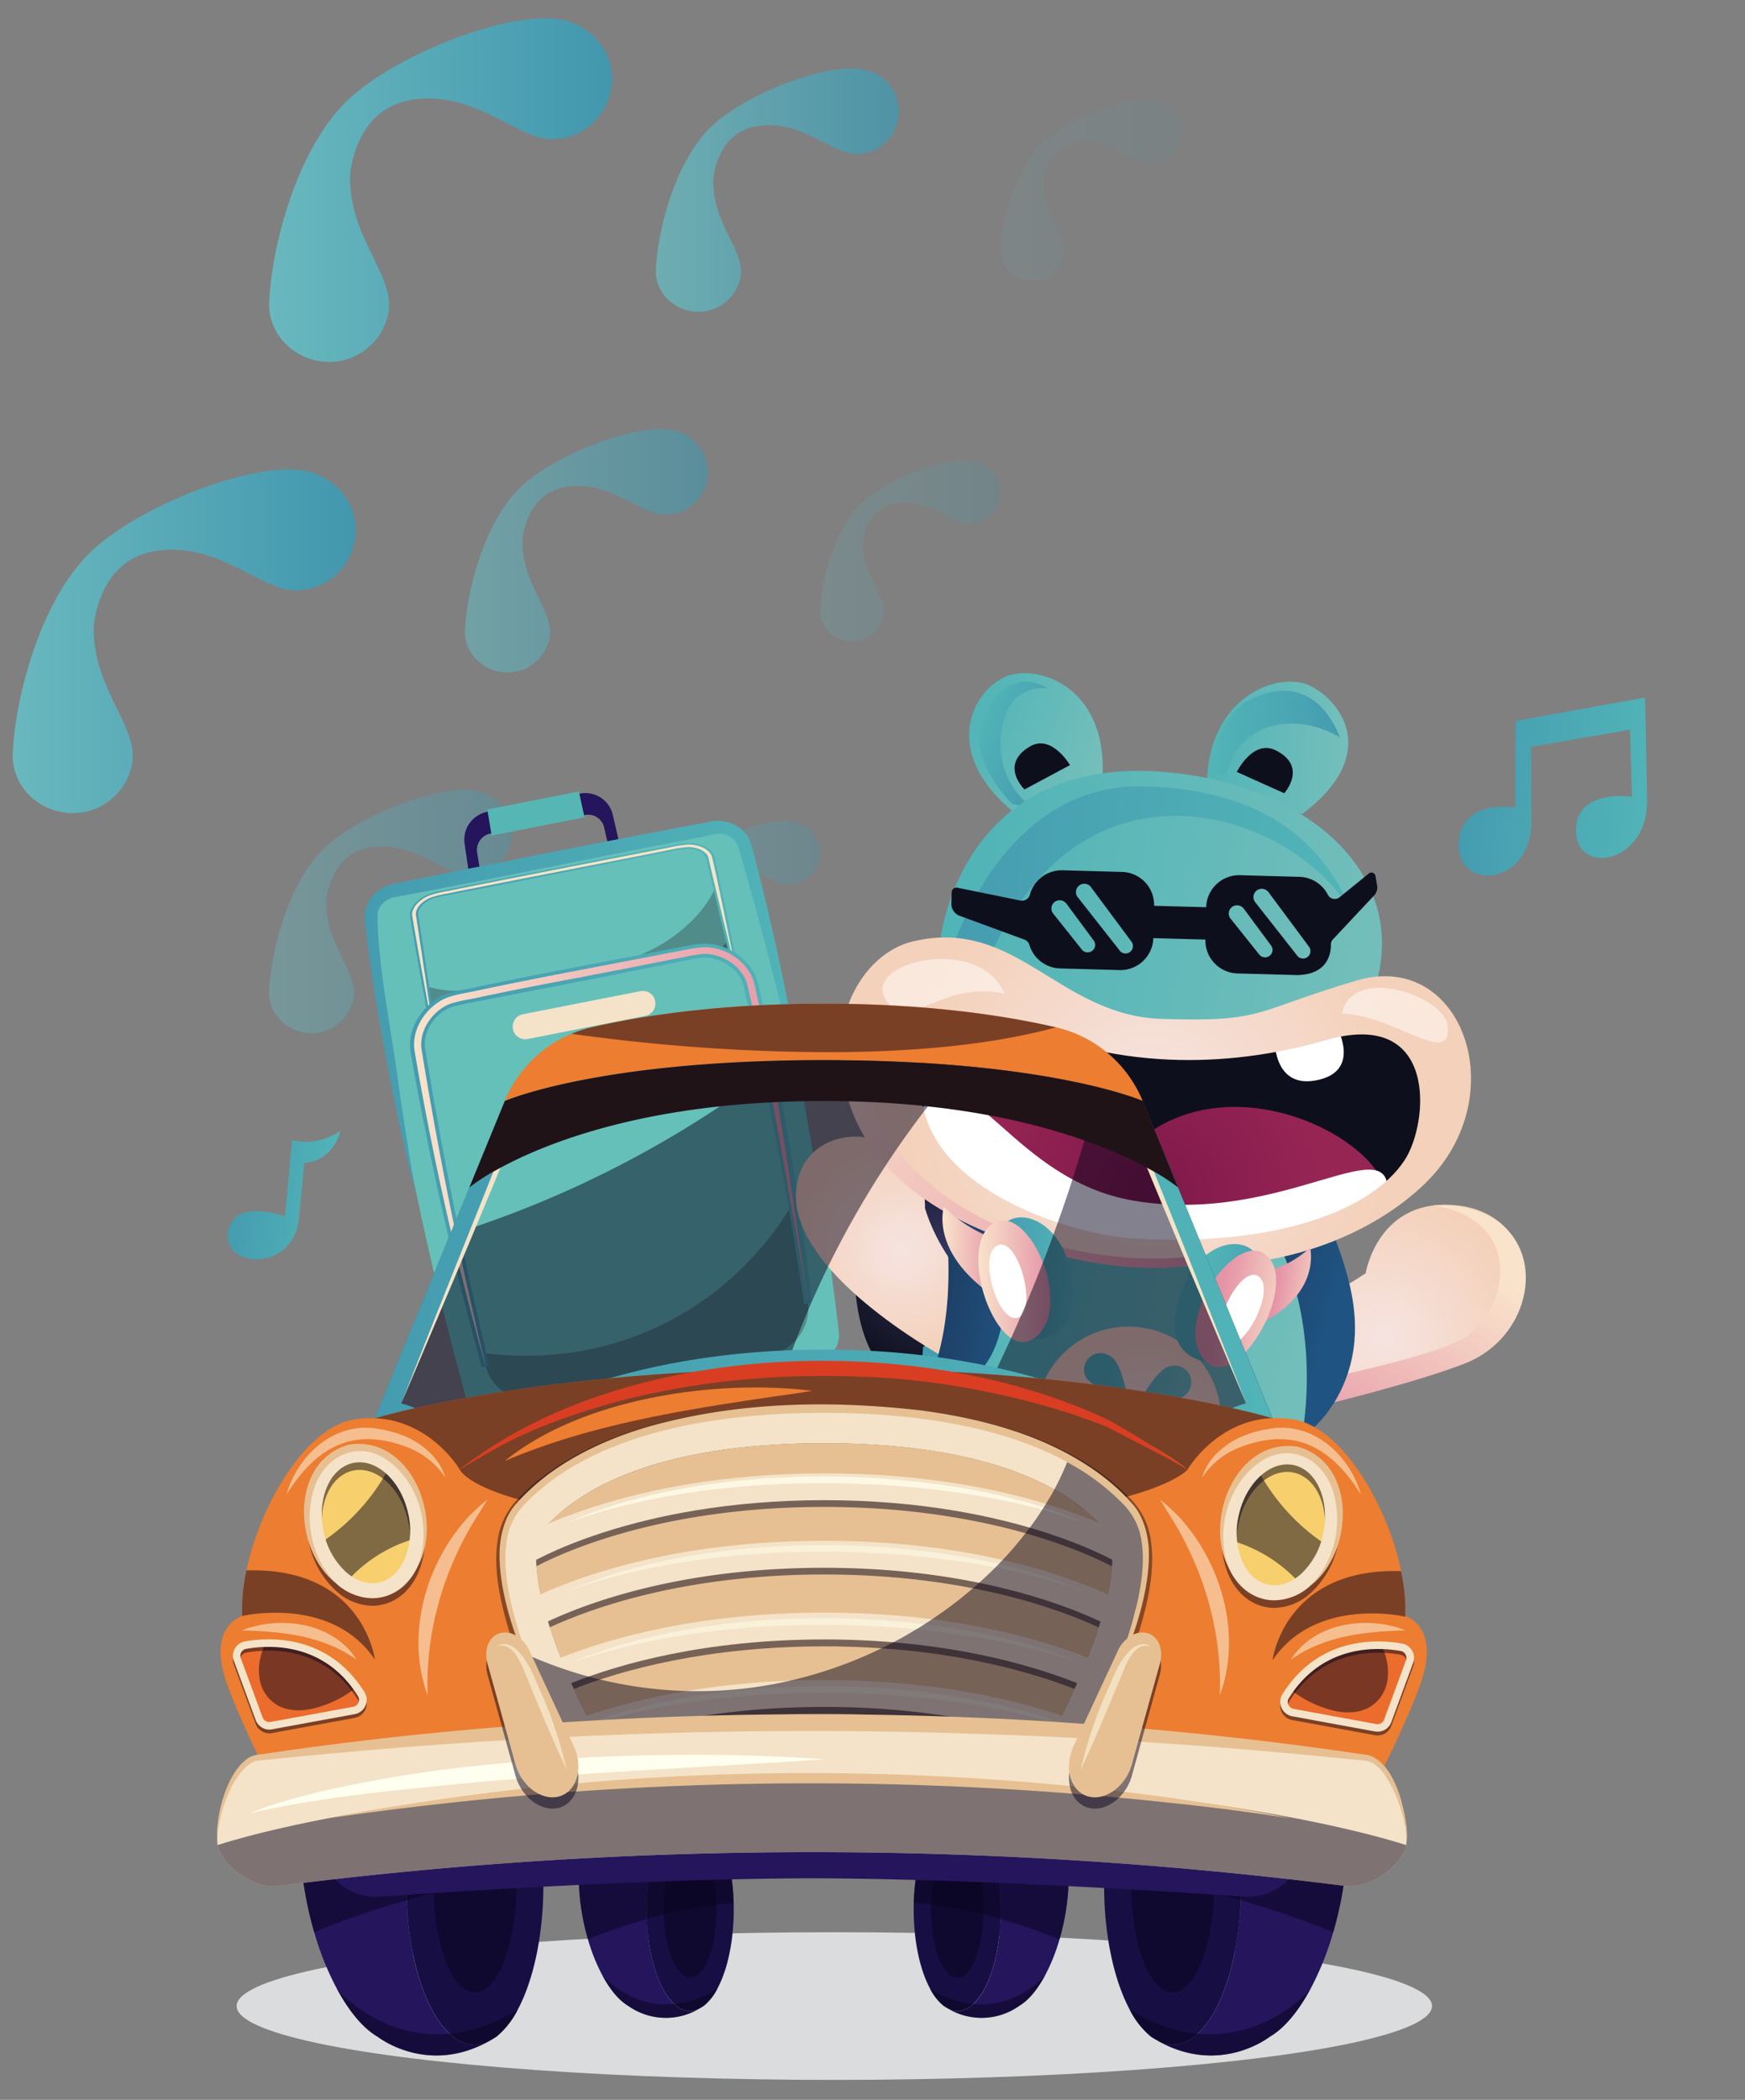 <svg xmlns="http://www.w3.org/2000/svg" xmlns:xlink="http://www.w3.org/1999/xlink" viewBox="0 0 640 770"><rect x="0" y="0" width="640" height="770" fill="#808080" stroke="none"/><defs><style>.cls-1{isolation:isolate;}.cls-2{opacity:0.8;}.cls-3{fill:url(#linear-gradient);}.cls-4{opacity:0.1;}.cls-5{fill:url(#linear-gradient-2);}.cls-6{fill:url(#linear-gradient-3);}.cls-7{fill:url(#linear-gradient-4);}.cls-8{opacity:0.6;}.cls-9{fill:url(#linear-gradient-5);}.cls-10{opacity:0.2;}.cls-11{fill:url(#linear-gradient-6);}.cls-12{opacity:0.4;}.cls-13{fill:url(#linear-gradient-7);}.cls-14,.cls-20{opacity:0.3;}.cls-15{fill:url(#linear-gradient-8);}.cls-16{fill:#24155c;}.cls-17{fill:#56b6b3;}.cls-18{fill:#65c0ba;}.cls-19{fill:url(#linear-gradient-9);}.cls-20,.cls-68,.cls-69{fill:#201318;}.cls-20,.cls-65,.cls-68,.cls-72,.cls-76,.cls-77{mix-blend-mode:soft-light;}.cls-21{fill:#2f1088;}.cls-22{fill:url(#linear-gradient-10);}.cls-23{fill:#f4e3c8;}.cls-24{fill:url(#linear-gradient-11);}.cls-25{fill:url(#linear-gradient-12);}.cls-26{fill:url(#radial-gradient);}.cls-27{fill:url(#linear-gradient-13);}.cls-28{fill:url(#linear-gradient-14);}.cls-29{fill:url(#radial-gradient-2);}.cls-30{fill:url(#radial-gradient-3);}.cls-31{fill:url(#radial-gradient-4);}.cls-32{fill:url(#linear-gradient-15);}.cls-33{fill:url(#radial-gradient-5);}.cls-34{fill:url(#radial-gradient-6);}.cls-35{fill:url(#linear-gradient-16);}.cls-36{fill:url(#linear-gradient-17);}.cls-37{fill:url(#linear-gradient-18);}.cls-38{fill:#0e0f1c;}.cls-39{fill:url(#linear-gradient-19);}.cls-40{fill:url(#linear-gradient-20);}.cls-41{fill:url(#linear-gradient-21);}.cls-42{fill:url(#linear-gradient-22);}.cls-43{fill:url(#linear-gradient-23);}.cls-44{fill:url(#radial-gradient-7);}.cls-45{fill:#55132d;}.cls-46,.cls-55{fill:#fff;}.cls-47{fill:url(#radial-gradient-8);}.cls-48{fill:url(#linear-gradient-24);}.cls-49{fill:url(#linear-gradient-25);}.cls-50{fill:url(#radial-gradient-9);}.cls-51{fill:url(#linear-gradient-26);}.cls-52{fill:url(#linear-gradient-27);}.cls-53{fill:url(#radial-gradient-10);}.cls-54{fill:url(#linear-gradient-28);}.cls-55,.cls-65,.cls-72,.cls-76{opacity:0.5;}.cls-56{fill:url(#linear-gradient-29);}.cls-57{fill:url(#linear-gradient-30);}.cls-58{fill:url(#linear-gradient-31);}.cls-59{fill:url(#linear-gradient-32);}.cls-60{fill:url(#linear-gradient-33);}.cls-61{fill:url(#linear-gradient-34);}.cls-62{fill:url(#linear-gradient-35);}.cls-63{fill:url(#linear-gradient-36);}.cls-64{fill:#dbdcdd;}.cls-65{fill:#09051d;}.cls-66{fill:url(#linear-gradient-37);}.cls-67{fill:#ed7d30;}.cls-70{fill:#170f44;}.cls-71{fill:#d93e22;}.cls-72,.cls-77{fill:#ffffef;}.cls-73{fill:#f7d06d;}.cls-74{fill:#e6c093;}.cls-75{fill:#ec6c2d;}</style><linearGradient id="linear-gradient" x1="-1282.43" y1="69.71" x2="-1193.31" y2="69.71" gradientTransform="matrix(-1, 0, 0, 1, -952.73, 0)" gradientUnits="userSpaceOnUse"><stop offset="0" stop-color="#4297ae"/><stop offset="1" stop-color="#69b8be"/></linearGradient><linearGradient id="linear-gradient-2" x1="-1386.07" y1="69.71" x2="-1319.82" y2="69.71" xlink:href="#linear-gradient"/><linearGradient id="linear-gradient-3" x1="-1177.2" y1="69.71" x2="-1051.4" y2="69.71" xlink:href="#linear-gradient"/><linearGradient id="linear-gradient-4" x1="-1083.18" y1="235.16" x2="-957.38" y2="235.16" xlink:href="#linear-gradient"/><linearGradient id="linear-gradient-5" x1="-1212.43" y1="201.98" x2="-1123.32" y2="201.98" xlink:href="#linear-gradient"/><linearGradient id="linear-gradient-6" x1="-1319.82" y1="201.98" x2="-1253.56" y2="201.98" xlink:href="#linear-gradient"/><linearGradient id="linear-gradient-7" x1="-1140.51" y1="334.24" x2="-1051.4" y2="334.24" xlink:href="#linear-gradient"/><linearGradient id="linear-gradient-8" x1="-1253.56" y1="334.24" x2="-1187.3" y2="334.24" xlink:href="#linear-gradient"/><linearGradient id="linear-gradient-9" x1="133.73" y1="369.03" x2="295.97" y2="369.03" gradientUnits="userSpaceOnUse"><stop offset="0" stop-color="#459cb0"/><stop offset="1" stop-color="#51b4b7"/></linearGradient><linearGradient id="linear-gradient-10" x1="150.33" y1="344.76" x2="271.2" y2="344.76" xlink:href="#linear-gradient-9"/><linearGradient id="linear-gradient-11" x1="150.42" y1="423.67" x2="297.71" y2="423.67" xlink:href="#linear-gradient-9"/><linearGradient id="linear-gradient-12" x1="151.87" y1="424.19" x2="296.32" y2="424.19" gradientUnits="userSpaceOnUse"><stop offset="0" stop-color="#f9e3cb"/><stop offset="1" stop-color="#e594a7"/></linearGradient><radialGradient id="radial-gradient" cx="450.06" cy="480.19" r="30.02" gradientTransform="matrix(0.99, 0.17, -0.17, 0.99, 69.62, 28.62)" gradientUnits="userSpaceOnUse"><stop offset="0" stop-color="#353561"/><stop offset="1" stop-color="#0e0f1c"/></radialGradient><linearGradient id="linear-gradient-13" x1="424.85" y1="495.52" x2="480.8" y2="495.52" gradientTransform="matrix(0.99, 0.17, -0.17, 0.99, 69.62, 28.62)" xlink:href="#linear-gradient-12"/><linearGradient id="linear-gradient-14" x1="322.53" y1="485.08" x2="381.09" y2="485.08" gradientTransform="matrix(0.99, 0.17, -0.17, 0.99, 69.62, 28.62)" xlink:href="#linear-gradient-12"/><radialGradient id="radial-gradient-2" cx="367.51" cy="473.01" r="28.36" gradientTransform="matrix(0.99, 0.17, -0.17, 0.99, 69.62, 28.62)" gradientUnits="userSpaceOnUse"><stop offset="0" stop-color="#f6e4e1"/><stop offset="1" stop-color="#f4d1ba"/></radialGradient><radialGradient id="radial-gradient-3" cx="375.43" cy="464.47" r="28.03" xlink:href="#radial-gradient"/><radialGradient id="radial-gradient-4" cx="461.6" cy="767.11" r="63.29" gradientTransform="matrix(1, -0.09, 0.09, 1, -72.83, -158.47)" xlink:href="#radial-gradient-2"/><linearGradient id="linear-gradient-15" x1="414.31" y1="819.46" x2="474.43" y2="819.46" gradientTransform="matrix(1, -0.09, 0.09, 1, -72.83, -158.47)" xlink:href="#linear-gradient-12"/><radialGradient id="radial-gradient-5" cx="-1837.61" cy="530.56" r="47.27" gradientTransform="matrix(-1, -0.02, -0.02, 1, -1480.77, -108.07)" xlink:href="#radial-gradient"/><radialGradient id="radial-gradient-6" cx="-1936.18" cy="376.3" r="51.58" gradientTransform="matrix(-0.99, -0.17, -0.17, 0.99, -1345.77, -211.55)" xlink:href="#radial-gradient-2"/><linearGradient id="linear-gradient-16" x1="528.29" y1="437.19" x2="487.58" y2="520.39" gradientTransform="translate(40.92 -29.6) rotate(5.32)" xlink:href="#linear-gradient-12"/><linearGradient id="linear-gradient-17" x1="-1922.71" y1="418.16" x2="-1779.02" y2="418.16" gradientTransform="matrix(-0.99, -0.17, -0.17, 0.99, -1345.77, -211.55)" gradientUnits="userSpaceOnUse"><stop offset="0" stop-color="#75bfbb"/><stop offset="1" stop-color="#51b4b7"/></linearGradient><linearGradient id="linear-gradient-18" x1="-1800.39" y1="304.1" x2="-1748.84" y2="304.1" gradientTransform="matrix(-1, -0.02, -0.02, 1, -1300.15, -61.99)" xlink:href="#linear-gradient-17"/><linearGradient id="linear-gradient-19" x1="-1797.34" y1="299.31" x2="-1750.9" y2="299.31" gradientTransform="matrix(-1, -0.02, -0.02, 1, -1300.15, -61.99)" xlink:href="#linear-gradient-9"/><linearGradient id="linear-gradient-20" x1="-1889.6" y1="-2.55" x2="-1837.21" y2="-2.55" gradientTransform="matrix(-0.94, -0.34, -0.34, 0.94, -1370.85, -363.45)" xlink:href="#linear-gradient-17"/><linearGradient id="linear-gradient-21" x1="-1869.78" y1="-2.19" x2="-1841.24" y2="-2.19" gradientTransform="matrix(-0.94, -0.34, -0.34, 0.94, -1370.85, -363.45)" xlink:href="#linear-gradient-9"/><linearGradient id="linear-gradient-22" x1="-1920.49" y1="236.92" x2="-1759.77" y2="236.92" xlink:href="#linear-gradient-17"/><linearGradient id="linear-gradient-23" x1="-1725.62" y1="352.49" x2="-1870.22" y2="355.55" gradientTransform="matrix(-0.96, -0.03, -0.04, 1, -1294.58, -90.47)" xlink:href="#linear-gradient-9"/><radialGradient id="radial-gradient-7" cx="-1776.49" cy="473.27" r="63.99" gradientTransform="matrix(-1, 0, 0, 1, -1355.27, -35.56)" gradientUnits="userSpaceOnUse"><stop offset="0" stop-color="#7e184a"/><stop offset="1" stop-color="#962554"/></radialGradient><radialGradient id="radial-gradient-8" cx="-1857.3" cy="427.28" r="33.97" gradientTransform="matrix(-0.99, -0.17, -0.17, 0.99, -1345.77, -211.55)" xlink:href="#radial-gradient-2"/><linearGradient id="linear-gradient-24" x1="-1877.88" y1="427.28" x2="-1838.13" y2="427.28" xlink:href="#linear-gradient-17"/><linearGradient id="linear-gradient-25" x1="343.4" y1="529.53" x2="437.3" y2="529.53" gradientTransform="translate(40.92 -29.6) rotate(5.32)" xlink:href="#linear-gradient-9"/><radialGradient id="radial-gradient-9" cx="-1769.91" cy="521.05" r="39.32" gradientTransform="matrix(-1, -0.04, -0.04, 1, -1418.22, -133.8)" xlink:href="#radial-gradient-2"/><linearGradient id="linear-gradient-26" x1="-1805.73" y1="394.58" x2="-1776.46" y2="394.58" gradientTransform="matrix(-0.99, -0.17, -0.17, 0.99, -1345.77, -211.55)" gradientUnits="userSpaceOnUse"><stop offset="0" stop-color="#1f5482"/><stop offset="1" stop-color="#1e4067"/></linearGradient><linearGradient id="linear-gradient-27" x1="-1917.61" y1="273.28" x2="-1879.62" y2="273.28" gradientTransform="matrix(-0.96, -0.26, -0.26, 0.96, -1281.72, -272.69)" xlink:href="#linear-gradient-26"/><radialGradient id="radial-gradient-10" cx="420.15" cy="399.07" r="91.19" gradientTransform="translate(40.92 -29.6) rotate(5.32)" xlink:href="#radial-gradient-2"/><linearGradient id="linear-gradient-28" x1="285.68" y1="390" x2="447.78" y2="459.78" gradientTransform="translate(40.92 -29.6) rotate(5.32)" xlink:href="#linear-gradient-12"/><linearGradient id="linear-gradient-29" x1="402.25" y1="550.26" x2="429.9" y2="550.26" gradientTransform="translate(-26.66 -88.71) rotate(1.01)" xlink:href="#linear-gradient-9"/><linearGradient id="linear-gradient-30" x1="381.69" y1="540.6" x2="402.52" y2="540.6" gradientTransform="translate(-26.66 -88.71) rotate(1.01)" xlink:href="#linear-gradient-12"/><linearGradient id="linear-gradient-31" x1="395.11" y1="551.45" x2="421.82" y2="551.45" gradientTransform="translate(-26.66 -88.71) rotate(1.01)" xlink:href="#linear-gradient-12"/><linearGradient id="linear-gradient-32" x1="-1895.41" y1="379.56" x2="-1867.76" y2="379.56" gradientTransform="matrix(-0.99, -0.17, -0.17, 0.99, -1345.77, -211.55)" xlink:href="#linear-gradient-9"/><linearGradient id="linear-gradient-33" x1="-1913.63" y1="370.01" x2="-1895.14" y2="370.01" gradientTransform="matrix(-0.99, -0.17, -0.17, 0.99, -1345.77, -211.55)" xlink:href="#linear-gradient-12"/><linearGradient id="linear-gradient-34" x1="-1902.55" y1="380.74" x2="-1875.83" y2="380.74" gradientTransform="matrix(-0.99, -0.17, -0.17, 0.99, -1345.77, -211.55)" xlink:href="#linear-gradient-12"/><linearGradient id="linear-gradient-35" x1="523.36" y1="267.15" x2="590.85" y2="267.15" gradientTransform="translate(40.92 -29.6) rotate(5.32)" xlink:href="#linear-gradient-9"/><linearGradient id="linear-gradient-36" x1="87.15" y1="459.44" x2="124.83" y2="459.44" gradientTransform="translate(40.92 -29.6) rotate(5.32)" xlink:href="#linear-gradient-9"/><linearGradient id="linear-gradient-37" x1="137.51" y1="463.81" x2="466.71" y2="463.81" xlink:href="#linear-gradient-9"/></defs><g class="cls-1"><g id="_ëîé_1" data-name="‘ëîé_1"><g class="cls-2"><path class="cls-3" d="M316.54,25.44a16,16,0,0,1,13,13.52A15.66,15.66,0,0,1,314.07,56.5c-8.93,0-20.3-12.89-36.47-10.23-15.08,2.48-16,19.72-16,19.72-.26,16.5,12.17,26.24,9.86,36.09a15.81,15.81,0,0,1-11.59,11.84c-10.23,2.34-19.8-5.38-19.31-15.2.79-15.9,7.67-40.08,20.17-52.15S303.12,22.88,316.54,25.44Z"/></g><g class="cls-4"><path class="cls-5" d="M423.56,36.79a11.94,11.94,0,0,1,9.7,10.06,11.65,11.65,0,0,1-11.53,13c-6.64,0-15.1-9.58-27.12-7.61C383.39,54.12,382.74,67,382.74,67c-.19,12.26,9.05,19.5,7.33,26.83a11.74,11.74,0,0,1-8.62,8.8c-7.6,1.74-14.71-4-14.35-11.3.59-11.82,5.7-29.8,15-38.77S413.59,34.89,423.56,36.79Z"/></g><path class="cls-6" d="M205.89,7.21C215.4,9,223.17,16.69,224.31,26.3a22.1,22.1,0,0,1-21.9,24.75c-12.61.08-28.66-18.18-51.49-14.43-21.29,3.49-22.52,27.84-22.52,27.84-.37,23.29,17.17,37,13.91,50.94A22.33,22.33,0,0,1,126,132.12c-14.44,3.3-27.95-7.6-27.26-21.46,1.12-22.44,10.83-56.57,28.47-73.61S187,3.6,205.89,7.21Z"/><path class="cls-7" d="M111.87,172.66c9.51,1.81,17.28,9.48,18.42,19.09A22.1,22.1,0,0,1,108.4,216.5c-12.61.08-28.67-18.18-51.5-14.43-21.28,3.49-22.52,27.84-22.52,27.84-.37,23.29,17.18,37,13.91,50.94a22.3,22.3,0,0,1-16.36,16.72C17.49,300.87,4,290,4.68,276.11c1.11-22.44,10.83-56.57,28.47-73.61S92.94,169.05,111.87,172.66Z"/><g class="cls-8"><path class="cls-9" d="M246.54,157.7a16.06,16.06,0,0,1,13,13.53,15.66,15.66,0,0,1-15.51,17.53c-8.93.06-20.3-12.88-36.48-10.23-15.08,2.48-15.95,19.73-15.95,19.73-.26,16.49,12.17,26.23,9.85,36.08a15.82,15.82,0,0,1-11.59,11.85c-10.23,2.33-19.79-5.39-19.3-15.2.79-15.9,7.67-40.08,20.16-52.15S233.13,155.15,246.54,157.7Z"/></g><g class="cls-10"><path class="cls-11" d="M357.3,169.06a11.92,11.92,0,0,1,9.7,10.05,11.64,11.64,0,0,1-11.53,13c-6.64,0-15.1-9.58-27.12-7.6-11.21,1.84-11.86,14.66-11.86,14.66-.2,12.27,9,19.51,7.32,26.83a11.74,11.74,0,0,1-8.61,8.81c-7.61,1.74-14.72-4-14.36-11.3.59-11.83,5.71-29.8,15-38.78S347.33,167.16,357.3,169.06Z"/></g><g class="cls-12"><path class="cls-13" d="M174.62,290a16,16,0,0,1,13,13.52A15.66,15.66,0,0,1,172.16,321c-8.93.06-20.31-12.88-36.48-10.22-15.08,2.47-16,19.72-16,19.72-.27,16.5,12.16,26.23,9.85,36.09A15.8,15.8,0,0,1,118,378.45c-10.23,2.34-19.79-5.38-19.31-15.2.8-15.9,7.68-40.08,20.17-52.15S161.21,287.41,174.62,290Z"/></g><g class="cls-14"><path class="cls-15" d="M291,301.32a11.93,11.93,0,0,1,9.7,10.06,11.63,11.63,0,0,1-11.53,13c-6.64,0-15.09-9.57-27.12-7.6-11.21,1.84-11.86,14.67-11.86,14.67-.2,12.26,9,19.5,7.33,26.83a11.76,11.76,0,0,1-8.62,8.8c-7.61,1.74-14.72-4-14.36-11.3.59-11.82,5.71-29.8,15-38.77S281.07,299.42,291,301.32Z"/></g><path class="cls-16" d="M227.74,311.77l-4.1.81c-.82-3.69-1.23-5.53-2.07-9.22a6.06,6.06,0,0,0-7.06-4.52l-34.64,6.81a6.11,6.11,0,0,0-4.88,6.86c.59,3.73.89,5.6,1.5,9.33l-4.1.8c-.84-5.32-1.24-8-2-13.32a10.41,10.41,0,0,1,8.23-11.62L212.79,291a10.29,10.29,0,0,1,11.92,7.66C225.93,303.89,226.54,306.52,227.74,311.77Z"/><path class="cls-17" d="M214.38,299.7l-34.07,6.69c-.64-3.83-.95-5.74-1.58-9.57l33.58-6.6C213.14,294,213.56,295.9,214.38,299.7Z"/><path class="cls-16" d="M299.37,502.78,187,524.86c-1-3.45-1.44-5.17-2.38-8.62l113.75-22.35C298.76,497.44,299,499.22,299.37,502.78Z"/><path class="cls-16" d="M200.53,534.63h0a7.28,7.28,0,0,1-8.26-5.09c-1.51-5.44-2.26-8.16-3.71-13.61a6.24,6.24,0,0,1,5-7.72h0a7.17,7.17,0,0,1,8.32,5.09c1.36,5.47,2.06,8.21,3.46,13.66A6.18,6.18,0,0,1,200.53,534.63Z"/><path class="cls-16" d="M281.83,518.66h0a6.24,6.24,0,0,1-7.44-5.25c-.83-5.57-1.24-8.36-2.1-13.93a7.1,7.1,0,0,1,5.72-7.85h0a6.31,6.31,0,0,1,7.64,5.23c.76,5.59,1.13,8.38,1.84,14A7.2,7.2,0,0,1,281.83,518.66Z"/><path class="cls-18" d="M299.73,499.41l-116.59,22.9a10,10,0,0,1-11.38-6.79,1198.92,1198.92,0,0,1-35.62-178.25,10,10,0,0,1,8-10.6l117.68-23.12a10,10,0,0,1,11.41,6.79,1198.15,1198.15,0,0,1,34.46,178.48A10,10,0,0,1,299.73,499.41Z"/><path class="cls-19" d="M152.35,437c-3.59-14-6.7-28.19-9.44-42.27-3.42-17.61-6.56-35.81-8.65-53.4a31.1,31.1,0,0,1-.5-5.85c.43-5.91,5.6-10.86,11.43-11.52l2.73-.56,10.91-2.24c32.72-6.58,65.46-13.11,98.27-19.21l2.74-.52c5.64-1.58,12.33,1,14.94,6.35a33.2,33.2,0,0,1,1.76,5.61c1.09,4.18,1.63,6.28,2.68,10.48q7.8,31.56,13.4,63.52c.93,5.27,2.62,16.08,3.35,21.4-1-4.22-1.45-6.33-2.45-10.55q-8.59-37-18.66-73.51c-1.17-4.18-1.76-6.27-3-10.43a39.94,39.94,0,0,0-1.49-4.74,7.54,7.54,0,0,0-6.9-3.84c-1.33.09-3.79.71-5.12,1-32.47,6.13-65.86,13.21-98.85,19.5l-11,2.07-2.75.51-1.37.26c-3.06.54-5.95,3.65-5.93,6.44.13,18,4.53,39.18,7.23,58.71,2,14.3,4.3,28.57,6.64,42.82Z"/><path class="cls-18" d="M260.47,314.53q5.07,21.87,9.9,43.83c.72,3.3-3.21,6.88-8.73,8l-91.32,17.94c-5.52,1.08-10.51-.75-11.09-4.08q-3.81-22.15-7.34-44.34c-.53-3.33,3.35-6.9,8.62-7.93l89-17.48C254.77,309.4,259.71,311.24,260.47,314.53Z"/><path class="cls-20" d="M262.81,324.67q3.85,16.81,7.56,33.69c.72,3.3-3.21,6.88-8.73,8l-91.32,17.94c-5.52,1.08-10.51-.75-11.09-4.08-1.28-7.46-1.91-11.2-3.16-18.67a40.23,40.23,0,0,0,8.72,1.7c9.87.85,59.62-9,68.7-12.57a58,58,0,0,0,22.14-15A42.52,42.52,0,0,0,262.81,324.67Z"/><path class="cls-20" d="M267.31,344.57c1.23,5.52,1.84,8.27,3.06,13.79.72,3.3-3.21,6.88-8.73,8l-91.32,17.94c-5.52,1.08-10.51-.75-11.09-4.08-.13-.76-.19-1.15-.32-1.91a90.32,90.32,0,0,0,14.55-.73c8.26-1.15,56.43-11,64.4-13.71a73.86,73.86,0,0,0,19.47-10.24A59.7,59.7,0,0,0,267.31,344.57Z"/><path class="cls-21" d="M159.23,380.19c-2.8-14.39-5.39-28.72-7.87-43.16-.07-.43-.1-.65-.17-1.09-.45-2.73,2.2-5.86,6.15-7.55a42.22,42.22,0,0,1,7-1.7c11.34-2.36,62.93-12.41,74.35-14.62l6.86-1.33a44.48,44.48,0,0,1,7.09-1.06c4.3.07,7.93,2,8.54,4.66l.25,1.07q1,4.27,1.9,8.57c2.45,11.42,7.07,34.38,7.07,34.38s-5.58-22.81-8.32-34.14c-.68-2.83-1.38-5.68-2-8.53l-.25-1.07c-.55-2.32-3.71-3.93-7.4-4a43.92,43.92,0,0,0-6.64,1L238.86,313c-11.42,2.28-63.07,12.24-74.39,14.59a43,43,0,0,0-6.54,1.56c-3.4,1.45-5.72,4.14-5.35,6.5.07.43.1.64.17,1.08q3.3,21.71,6.48,43.43Z"/><path class="cls-22" d="M271.2,358.21l-1.67.32c-2.8-11.36-5.56-22.82-8.29-34.15-.79-3.29-1.45-6-2-8.53-.1-.43-.15-.64-.26-1.07-.49-2.12-3.36-3.58-6.72-3.63a25,25,0,0,0-4.69.68c-.63.13-1.22.25-1.74.34L239,313.52c-10.35,2.08-60.82,12-71.19,14l-3.22.63c-.5.11-1.12.22-1.78.35a24.93,24.93,0,0,0-4.49,1.11c-3.14,1.34-5.24,3.78-4.9,5.93.06.43.1.65.16,1.08,2.22,14.48,4.43,28.95,6.52,43.44l-1.67.32c-2.71-13.91-5.21-27.77-7.6-41.74-.17-1-.25-1.51-.41-2.52-.48-3,2.38-6.32,6.63-8.14a28.66,28.66,0,0,1,5.48-1.43l1.7-.34c11.33-2.36,62.93-12.41,74.36-14.62l6.85-1.33c.57-.1,1.17-.22,1.8-.35a27.94,27.94,0,0,1,5.57-.73c4.59.07,8.51,2.11,9.18,5l.25,1.07c.58,2.51,1.2,5.24,1.9,8.56s1.58,7.38,2.45,11.47C268.27,343.31,270,351.61,271.2,358.21Z"/><path class="cls-23" d="M159.23,380.19c-2.8-14.39-5.39-28.72-7.87-43.16-.07-.43-.1-.65-.17-1.09-.45-2.73,2.2-5.86,6.15-7.55a42.22,42.22,0,0,1,7-1.7c11.34-2.36,62.93-12.41,74.35-14.62l6.86-1.33a44.48,44.48,0,0,1,7.09-1.06c4.3.07,7.93,2,8.54,4.66l.25,1.07q1,4.27,1.9,8.57c2.45,11.42,7.07,34.38,7.07,34.38s-5.58-22.81-8.32-34.14c-.68-2.83-1.38-5.68-2-8.53l-.25-1.07c-.55-2.32-3.71-3.93-7.4-4a43.92,43.92,0,0,0-6.64,1L238.86,313c-11.42,2.28-63.07,12.24-74.39,14.59a43,43,0,0,0-6.54,1.56c-3.4,1.45-5.72,4.14-5.35,6.5.07.43.1.64.17,1.08q3.3,21.71,6.48,43.43Z"/><path class="cls-18" d="M275.48,361.26q12.79,57.93,20.84,116.59c1.16,8.82-5.33,17.49-14.31,19.25l-83.35,16.37c-9,1.76-18.26-3.8-20.52-12.4q-14.77-57.45-24.81-115.81c-1.28-9.32,5.53-17.45,14.47-19.31l87-17.09C263.76,347.2,273.14,352.16,275.48,361.26Z"/><path class="cls-20" d="M290.91,441q3,18.38,5.41,36.81c1.16,8.82-5.33,17.49-14.31,19.25l-83.35,16.37c-9,1.76-18.26-3.8-20.52-12.4-.52-2-.77-3-1.28-4.94a119.53,119.53,0,0,0,25,.69A111.63,111.63,0,0,0,274.16,463,111.5,111.5,0,0,0,290.91,441Z"/><path class="cls-21" d="M178.14,501.07a1119.48,1119.48,0,0,1-25.59-112.83c-.19-1.14-.29-1.71-.48-2.86-1.22-7.21,3.31-15,10.07-18.71,3.32-1.81,8.71-2.53,12.36-3.31,20-4.28,40.59-8.09,60.91-12L247.6,349c3.71-.59,8.92-2,12.69-1.6,7.67.85,14.81,6.37,16.4,13.51.26,1.13.39,1.7.64,2.83q2.52,11.29,4.72,22.65c5.88,30.27,14.27,91.47,14.27,91.47s-10.08-60.94-16.49-91c-1.6-7.53-3.29-15.07-5-22.6l-.65-2.81c-1.4-6.15-7.63-10.86-14.18-11.59-3.24-.36-8.55,1.08-11.88,1.63L236,353.87c-20.32,4.1-41.15,7.71-61,12-3.22.69-8.72,1.41-11.61,3-5.8,3.15-9.78,9.88-8.75,16.1.19,1.14.28,1.71.47,2.85q9.39,57.06,23.11,113.31Z"/><path class="cls-24" d="M297.71,477.61l-2.78.54c-4.56-30.51-10.13-60.94-16.54-91-1.86-8.74-3.49-15.94-5-22.61l-.65-2.81c-1.27-5.61-6.91-9.87-12.88-10.54-2.19-.24-5.66.42-8.41,1-1.12.24-2.18.47-3.09.62l-12.16,2.42c-18.43,3.72-36.89,7.28-55.35,10.85l-5.74,1.11c-.87.21-2,.41-3.16.63-2.86.51-6.12,1.18-8,2.18-5.36,2.91-9,9-8,14.67.19,1.14.28,1.71.47,2.85q9.43,57.06,23.07,113.34l-2.77.55c-10-36-18.26-72.32-25-109.06-.46-2.66-.69-4-1.14-6.65-1.32-7.79,3.6-16.2,10.87-20.18,2.63-1.43,6.4-2.23,9.69-2.84,1.08-.2,2.11-.41,3-.6,20-4.29,40.58-8.09,60.9-12l12.18-2.36c1-.16,2.09-.39,3.2-.61,3.24-.67,7-1.35,10-1,8.18.91,15.9,6.86,17.63,14.56.25,1.13.38,1.7.64,2.83,1.48,6.64,3,13.85,4.73,22.66,2,10.12,3.82,20.32,5.55,30.44C292.5,436.73,295.55,457.16,297.71,477.61Z"/><path class="cls-25" d="M178.14,501.07a1119.48,1119.48,0,0,1-25.59-112.83c-.19-1.14-.29-1.71-.48-2.86-1.22-7.21,3.31-15,10.07-18.71,3.32-1.81,8.71-2.53,12.36-3.31,20-4.28,40.59-8.09,60.91-12L247.6,349c3.71-.59,8.92-2,12.69-1.6,7.67.85,14.81,6.37,16.4,13.51.26,1.13.39,1.7.64,2.83q2.52,11.29,4.72,22.65c5.88,30.27,14.27,91.47,14.27,91.47s-10.08-60.94-16.49-91c-1.6-7.53-3.29-15.07-5-22.6l-.65-2.81c-1.4-6.15-7.63-10.86-14.18-11.59-3.24-.36-8.55,1.08-11.88,1.63L236,353.87c-20.32,4.1-41.15,7.71-61,12-3.22.69-8.72,1.41-11.61,3-5.8,3.15-9.78,9.88-8.75,16.1.19,1.14.28,1.71.47,2.85q9.39,57.06,23.11,113.31Z"/><path class="cls-23" d="M236.67,372.52,193.52,381a4.6,4.6,0,0,1-5.4-3.67v-.08a4.59,4.59,0,0,1,3.62-5.33l43.16-8.47a4.58,4.58,0,0,1,5.37,3.55l0,.08A4.58,4.58,0,0,1,236.67,372.52Z"/><path class="cls-26" d="M434.75,577.69c10.38.36,16.77,4.51,22.72,6.94a4.14,4.14,0,0,0,5.64-4.52,169.07,169.07,0,0,0-6.47-25.05s-18.85,13.93-54.7,12.47c0,0-1.82,19.48,6,18.08S424.71,577.33,434.75,577.69Z"/><path class="cls-27" d="M406.06,585.47l4,22.83s40.91-20,51.13-13.44c.25-4,.28-7.7.17-11.2C447,565.82,410.41,582.33,406.06,585.47Z"/><path class="cls-28" d="M332.35,534.43s-16.52-2.8-24.58,20.38c-5.53,15.9,8.38,43,30.05,41.4s25.43-20,25.43-20S332,563.54,332.35,534.43Z"/><path class="cls-29" d="M342.2,527.08s-10.82,1.94-15.27,12.09-7.2,31.31,12.91,41.43,39.65-9.85,41.67-16.85C365,564.93,342.2,527.08,342.2,527.08Z"/><path class="cls-30" d="M335.19,536a69.73,69.73,0,0,0,34.18,40.6,12.83,12.83,0,0,0,11.78,0c13.7-7.07,5.25-14.47,5.25-14.47s-30.92-26.6-33.47-41c-1.44,1.84-7,3.41-11.84,4.47A8,8,0,0,0,335.19,536Z"/><path class="cls-31" d="M474.82,608.24c-6.46-55.29-87.8-18.65-58.66,15.21C438.86,610.54,474.82,608.24,474.82,608.24Z"/><path class="cls-32" d="M474.27,606.84c7.19,11.35-51.83,30.57-58.11,16.61S469.68,599.58,474.27,606.84Z"/><path class="cls-33" d="M326.6,504.2c-23.83-17.78-11.9-92.42,6.07-105.39,10.11-7.3,36,9.6,49.16,9.93L363.7,507.26C361.45,505.26,350.44,522,326.6,504.2Z"/><path class="cls-34" d="M500.87,466.91s4.48-28.26,33.88-24.87,33.64,40.48,5.79,54.25-90.18,25.84-90.18,25.84l-9.07-27.37S473.94,484.67,500.87,466.91Z"/><path class="cls-35" d="M443.08,514.08s76.69-13.59,93.36-23.14S560,447.48,525.75,442c44-1.51,42.16,46.1,11.46,58-29.5,11.41-93.35,24.76-93.35,24.76"/><path class="cls-36" d="M471.75,458.55S400.84,462,366.38,449c-39.9,22.72-43.77,109.1,31.71,121.9C469.79,583.09,500,513.71,471.75,458.55Z"/><path class="cls-37" d="M477.61,298.49c28.81-21.66,14.46-41.35,2.93-47s-37.76,3.84-37.87,36.43C464.62,294.43,477.61,298.49,477.61,298.49Z"/><path class="cls-38" d="M453.61,283.06,471,290.87s8.79-9.66-3-15.68C459.59,270.89,453.61,283.06,453.61,283.06Z"/><path class="cls-39" d="M444.82,282s.72-18.19,12.4-24.73,26.22-6.7,34.26,13.1c-18.89-10.81-38.69-3.63-41.71,14.53"/><path class="cls-40" d="M372,298.05c-27.55-22.71-15-44.77-3.35-49.85s37.09,3.5,35.74,35.75C382.37,289.41,372,298.05,372,298.05Z"/><path class="cls-38" d="M392.43,280.56l-16.69,8.92s-9.34-9,1.91-15.71C385.68,268.94,392.43,280.56,392.43,280.56Z"/><path class="cls-41" d="M371.42,294.9s-17.48-16.7-11-31.49c9.32-21.23,23.78-11,23.78-11s-14.69-2.65-17,16.29,11.6,27.38,11.6,27.38"/><path class="cls-42" d="M504.08,362.69c13.71-41.9-25-76.19-79.19-79.77s-75.2,32.18-80.09,61.65C405.2,393.1,475.32,372.75,504.08,362.69Z"/><path class="cls-43" d="M419.47,288.35c41.47,1,65.6,18.41,76.94,47.54-19.76-37.9-103.53-67.91-137,24l-12.06-6.77C358.89,317.6,382.83,287.42,419.47,288.35Z"/><path class="cls-38" d="M426.7,382.29c70.88,3.84,90.59-15.75,98.88,1.34,13,26.74-9.38,81-104.9,74.36-26.08-1.82-103.82-22.18-80-80.47C348.62,358.12,383.31,379.94,426.7,382.29Z"/><path class="cls-44" d="M508.5,440.78c2.48-20.89-55-52.6-90.84-22.56C392.74,393.1,341.93,393,338.44,415,332.9,450,445,481.71,508.5,440.78Z"/><path class="cls-45" d="M335.52,424.12l5.18.58s-1.07-22.14,26-22.27,48.74,14.25,61.36,34.14c-6-31.22-44.85-38.41-61.38-38.38C332.66,398.27,335.52,424.12,335.52,424.12Z"/><path class="cls-46" d="M508.7,439.54c3.81-28.5-37.5,10.3-93.18.69-44.08-7.61-59.39-53.49-76.3-35.09-12.62,13.73,34.63,45.22,70,48.92S474,456.62,508.7,439.54Z"/><path class="cls-46" d="M490.37,376.81s9.15,16.24-7.79,19.37-15.16-17.94-15.16-17.94Z"/><path class="cls-46" d="M395.74,375s1.73,19.59-13.85,17.21-8.06-16.67-8.06-16.67Z"/><circle class="cls-47" cx="413.88" cy="520.42" r="33.97"/><path class="cls-48" d="M408.89,524.05c4.65-4.58.68-10,.68-10-2.64-4.26-9.78-5.75-11.46-9.37a6,6,0,0,1,1-6.45c2.76-3.09,7.2-2.5,9.68.48,3.58,4.31,5.58,18.15,6.05,20.21,1.16-1.75,8.12-15.26,13.22-17.59a6.34,6.34,0,0,1,7.28,1.37,6.18,6.18,0,0,1-1,9.18c-2.85,2.05-9.46.49-14.06,5-4.28,4.23-.62,10-.62,10,3.68,5.36,9.89,5.65,11.4,9.35a6.22,6.22,0,0,1-1,6.45,6.1,6.1,0,0,1-9.68-.48c-3.38-5.29-5.48-17.1-6.15-19.65-1.52,2.14-6.42,13.1-13.12,17a6,6,0,0,1-7.28-1.37,6.12,6.12,0,0,1,1-9.17C398.69,526.44,404.23,528.63,408.89,524.05Z"/><path class="cls-49" d="M354.23,496.17l-15.66-2.36C334,543,369.12,578,424.13,571.71,358.65,567,353.47,512.3,354.23,496.17Z"/><path class="cls-50" d="M366.67,480.89l-18,18.15S291,468.41,291.92,437.92s48-27.28,47.33,5.16C346.78,467.3,366.67,480.89,366.67,480.89Z"/><path class="cls-51" d="M345.66,439.25s8.21,43-7,71.65c33.85-.84,30.64-36.62,30.26-62.63C349.62,440.52,345.66,439.25,345.66,439.25Z"/><path class="cls-38" d="M352,335.83l23.71,8.71a3,3,0,0,1,1.83,1.94,12.09,12.09,0,0,0,11.25,8.63l21.79.61A12.1,12.1,0,0,0,423,344l19.09.53a12.1,12.1,0,0,0,11.75,12.42l21.79.6c11.61-.12,12.54-8.27,12.5-11.19a2.74,2.74,0,0,1,.74-1.9l15.1-16.1a4.32,4.32,0,0,0,1.1-3.68l-.61-3.49a1.49,1.49,0,0,0-2.41-.9L491.32,329a2.84,2.84,0,0,1-4.32-.92,12.09,12.09,0,0,0-10.41-6.55l-21.79-.6a12.08,12.08,0,0,0-12.42,11.74l-19.1-.52a12.08,12.08,0,0,0-11.74-12.42l-21.8-.6a12.08,12.08,0,0,0-12,8.89,3,3,0,0,1-3.5,2.2l-23.12-4.71a1.72,1.72,0,0,0-2.07,1.65l-.12,4.19A4.63,4.63,0,0,0,352,335.83Zm123.76,14.58-15.38-19.56a3.05,3.05,0,0,1,2.48-4.94h0a3.07,3.07,0,0,1,2.37,1.23l14.85,20a2.72,2.72,0,0,1-2.26,4.34h0A2.72,2.72,0,0,1,475.72,350.41ZM461.83,350,451.36,336.9a3,3,0,0,1,2.46-4.92h0a3,3,0,0,1,2.35,1.22l10,13.51a2.73,2.73,0,0,1-2.27,4.35h0A2.75,2.75,0,0,1,461.83,350Zm-51.16-1.43-15.39-19.56a3.05,3.05,0,0,1,2.49-4.94h0a3,3,0,0,1,2.36,1.23l14.85,20a2.71,2.71,0,0,1-2.25,4.33h0A2.7,2.7,0,0,1,410.67,348.61Zm-13.89-.38-10.47-13.14a3,3,0,0,1,2.45-4.92h0a3.07,3.07,0,0,1,2.36,1.23l10,13.51a2.73,2.73,0,0,1-2.27,4.35h0A2.71,2.71,0,0,1,396.78,348.23Z"/><path class="cls-52" d="M470.32,458.88c14.52,33.67,7.06,68.28,7.06,68.28s12.95-8,17.85-26.63c4.09-15.5.45-30.23-5.44-46.13Z"/><path class="cls-53" d="M421,463.4c48.65,5.2,83.7-11.72,102.08-29.85,32.44-32,13.12-85.47-25.53-74s-33.44,15.26-71.42,14.07-53.36-37.52-91.41-28.39S280.14,448.35,421,463.4Zm-81.09-52.76c-12.45-35.49,14.74-43.25,30.29-36.14,42.64,19.49,84.58,16,116.18,6.89,41.14-11.87,37.77,30.37,28.75,44.08-12.58,19.11-49.19,32-100.7,28.56C396.29,452.82,350.13,439.85,339.89,410.64Z"/><path class="cls-54" d="M310.86,369.09S288,433.88,384.68,459.41c53,14,71.58-2.86,71.58-2.86s-26.47,10.52-66.57.85C306.5,437.33,310.86,369.09,310.86,369.09Z"/><path class="cls-55" d="M531,376.53c1,15-19.05-4.1-38.83-4.9C496,353.42,530.27,365.32,531,376.53Z"/><path class="cls-55" d="M368.41,364.35c-24.36-5.18-35.28,15.56-43.69,2S359.08,342.4,368.41,364.35Z"/><path class="cls-56" d="M366.12,451.67s15.94,17.59,10,39.29c17.77,1.54,18.51-13.44,16.5-24.46C389,446.8,371.53,441,366.12,451.67Z"/><path class="cls-57" d="M346.19,442.53s-5.36,16.15,17.64,32.34c1.42-15.61,2.5-20.07,2.5-20.07A51.75,51.75,0,0,1,346.19,442.53Z"/><path class="cls-58" d="M364.89,448.26c12.47-6.43,29,30.29,15.08,42S349.69,456.08,364.89,448.26Z"/><path class="cls-46" d="M365.09,457.15c7.56-5.81,15.67,22.13,8.68,25.83S358.84,462,365.09,457.15Z"/><path class="cls-59" d="M462.25,463.1s-18.91,14.34-17,36.77c-17.76-1.77-15.71-16.63-11.71-27.09C440.66,454.08,458.9,451.65,462.25,463.1Z"/><path class="cls-60" d="M480.5,457.51s4.56,17.54-20.28,28.81c1.49-15.61,1.25-20.19,1.25-20.19S470.16,466.78,480.5,457.51Z"/><path class="cls-61" d="M464.1,460c-11.08-8.63-34.08,24.42-22.58,38.5S477.59,470.46,464.1,460Z"/><path class="cls-46" d="M462.26,468.67c-6.36-7.11-19.49,18.85-13.3,23.79S467.51,474.54,462.26,468.67Z"/><path class="cls-62" d="M597.8,267.57l.77,24.59S578,289,578,304.47c0,16.94,26.41,12.23,26.06-11-.37-24.7-.74-37.69-.74-37.69l-47.46,8.59-.15,31.82s-20.36-3.74-20.71,13.5,26.9,15.28,26.65-9c-.15-14.46-.08-26.84-.08-26.84Z"/><path class="cls-63" d="M124.93,414.56s-7.81,6.17-17.81,3.47l-2.61,28s-19-7-20.88,5.86c-2,13.34,24.2,14.71,26.07-5.37l1.88-20.15S121.51,426.61,124.93,414.56Z"/><ellipse class="cls-64" cx="305.99" cy="735.6" rx="219.21" ry="27.08"/><path class="cls-65" d="M352.56,390.83a327.14,327.14,0,0,0-21.42,27.27,339.81,339.81,0,0,0-26.68,44.83,334,334,0,0,0-16.41,39.17c-79.64,3.59-119.43,36.77-119.43,36.77s-10.49-18-31.11-18.82l27.5-67.2a380.48,380.48,0,0,0,47.79-18.43,386.64,386.64,0,0,0,53.55-30.29q10.72-7.26,20.93-15.22,7.14-.17,14.84-.17C321.56,388.74,338.3,389.57,352.56,390.83Z"/><path class="cls-65" d="M466.71,520.05c-20.63.87-31.1,18.82-31.1,18.82s-24.33-20.28-73-30.85q7.68-15.48,14.39-31.44,9-21.48,16.22-43.69,5.46-16.9,9.81-34.15c11,2.76,16.09,5,16.09,5Z"/><path class="cls-66" d="M432.07,435.43l-13-31.7s-34-15-117-15-117,15-117,15l-13,31.7-34.64,84.62c20.62.87,31.11,18.82,31.11,18.82s44.49-37.09,133.5-37.09,133.49,37.09,133.49,37.09,10.47-18,31.1-18.82Zm2.11,93.88c-15-10.1-58.83-34.43-132.06-34.43S185.06,519.21,170,529.31c-4.41-5-12-11.76-22.84-14.71l35.08-85.7,1.1-2.69a37.47,37.47,0,0,1,26.88-22.44c18.22-3.88,48.14-8.13,91.82-8.13h0c43.7,0,73.62,4.25,91.85,8.13a37.48,37.48,0,0,1,26.87,22.44l1.1,2.69L457,514.6C446.19,517.55,438.59,524.29,434.18,529.31Z"/><path class="cls-23" d="M147.2,514.6c9.77-25.11,21-53,31.06-78.17,1.6-4,3.59-9.16,5.34-13a38.58,38.58,0,0,1,8.55-11.48c7-6.84,16.56-9.45,26-10.91,9.23-1.7,18.52-3,27.84-3.95a563.55,563.55,0,0,1,112.24,0c9.32,1,18.62,2.25,27.84,3.95,7,1.26,14.22,2.56,20.27,6.55a38.49,38.49,0,0,1,14.28,15.83c1.81,3.87,3.7,9.11,5.34,13l10.45,26c6.86,17.38,13.82,34.73,20.61,52.15-7.37-17.18-14.57-34.43-21.87-51.64l-10.8-25.87c-1.6-3.84-3.75-9.19-5.46-12.84a36.42,36.42,0,0,0-13.71-14.8c-5.87-3.73-12.79-4.89-19.53-6.09-9.17-1.65-18.41-2.86-27.68-3.8a602.52,602.52,0,0,0-111.72,0c-9.27.95-18.51,2.16-27.68,3.81-9,1.39-18.2,3.69-25,10.12a36.46,36.46,0,0,0-8.24,10.77c-1.77,3.65-3.82,9.05-5.46,12.84-10.36,25.06-22.12,52.67-32.67,77.51Z"/><path class="cls-67" d="M419.1,403.73s-33.7-14.86-115.91-15h-1.07c-83,0-117,15-117,15a45.43,45.43,0,0,1,24.52-24.67,44.51,44.51,0,0,1,7.28-2.35c18.06-4.18,46.47-8.68,85.2-8.68s67.12,4.5,85.19,8.68A45.45,45.45,0,0,1,419.1,403.73Z"/><path class="cls-65" d="M387.31,376.71c-25.29,6.91-55.67,9.12-84.1,9.12a691.23,691.23,0,0,1-93.59-6.75l0,0a44.51,44.51,0,0,1,7.28-2.35c18.06-4.18,46.47-8.68,85.2-8.68S369.24,372.53,387.31,376.71Z"/><path class="cls-68" d="M432.07,435.43a70.68,70.68,0,0,0-10.13-6.53c-16.69-9.27-54.78-25.17-119.84-25.17S199,419.63,182.28,428.9a70.68,70.68,0,0,0-10.13,6.53l13-31.7s34-15,117-15,117,15,117,15Z"/><path class="cls-69" d="M189.4,691.3c0,21.69-6.81,39.27-15.23,39.27-4.17,0-7.94-4.3-10.7-11.3h0c-2.81-7.11-4.55-17-4.55-28a96.38,96.38,0,0,1,.85-12.93v0C161.84,663,167.52,652,174.17,652,182.59,652,189.4,669.62,189.4,691.3Z"/><path class="cls-16" d="M178.36,749c-21.79,11.5-39-1.5-39.92-2.19l0,0c-5.18-3-10.3-9.11-14.74-17.28a105.87,105.87,0,0,1-8.45-21,128.4,128.4,0,0,1-3-12.57c-3.37-17.92-2.87-34.59.67-46.16h43.58a73.83,73.83,0,0,0-3.28,9.38A119.32,119.32,0,0,0,149,691.3q0,2.79.12,5.52c.66,16.79,4.39,31.53,9.86,41.16a31.14,31.14,0,0,0,5.89,7.72,14.13,14.13,0,0,0,1.27,1.09,12.93,12.93,0,0,0,8,3A11.48,11.48,0,0,0,178.36,749Z"/><path class="cls-70" d="M199.28,691.3c0,18.45-3.67,34.91-9.39,45.62h0a30.76,30.76,0,0,1-7.74,9.86c-1.27.82-2.52,1.56-3.77,2.21a11.48,11.48,0,0,1-4.19.81,12.93,12.93,0,0,1-8-3,14.13,14.13,0,0,1-1.27-1.09A31.14,31.14,0,0,1,159,738c-5.47-9.63-9.2-24.37-9.86-41.16q-.12-2.73-.12-5.52a119.32,119.32,0,0,1,4.14-32.13,73.83,73.83,0,0,1,3.28-9.38h35.4c4.22,9.75,7,23,7.37,37.71C199.27,688.76,199.28,690,199.28,691.3Z"/><path class="cls-65" d="M189.4,691.3c0,21.69-6.81,39.27-15.23,39.27-4.17,0-7.94-4.3-10.7-11.3h0c-2.81-7.11-4.55-17-4.55-28a96.38,96.38,0,0,1,.85-12.93v0C161.84,663,167.52,652,174.17,652,182.59,652,189.4,669.62,189.4,691.3Z"/><path class="cls-65" d="M199.23,687.5c-3.33.26-6.61.61-9.87,1a265.74,265.74,0,0,0-30.4,5.7q-5.06,1.24-9.8,2.6a317.75,317.75,0,0,0-33.95,11.7,128.4,128.4,0,0,1-3-12.57c-3.37-17.92-2.87-34.59.67-46.16h79C196.08,659.54,198.83,672.78,199.23,687.5Z"/><path class="cls-65" d="M189.87,736.93a30.76,30.76,0,0,1-7.74,9.86c-1.27.82-2.52,1.56-3.77,2.21-21.79,11.5-39-1.5-39.92-2.19l0,0c-5.18-3-10.3-9.11-14.74-17.28,0,0,15.91,18.6,41.25,16.19C172.44,745,180.83,742.41,189.87,736.93Z"/><path class="cls-69" d="M262.83,700.2c0,13.81-4.34,25-9.7,25-2.65,0-5-2.74-6.8-7.19h0a50.14,50.14,0,0,1-2.9-17.79A61.23,61.23,0,0,1,244,692h0c1.32-9.75,4.93-16.75,9.16-16.75C258.49,675.22,262.83,686.41,262.83,700.2Z"/><path class="cls-16" d="M255.8,736.92a23.87,23.87,0,0,1-25.4-1.39l0,0c-3.29-1.93-6.55-5.79-9.37-11a67.12,67.12,0,0,1-5.38-13.36c-.74-2.54-1.39-5.22-1.91-8-2.14-11.39-1.83-22,.43-29.37h27.73a46.71,46.71,0,0,0-2.09,6,75.8,75.8,0,0,0-2.64,20.44c0,1.19,0,2.36.08,3.52.42,10.68,2.79,20.06,6.27,26.19a19.87,19.87,0,0,0,3.75,4.91,10.22,10.22,0,0,0,.81.69,8.22,8.22,0,0,0,5.08,1.92A7.24,7.24,0,0,0,255.8,736.92Z"/><path class="cls-70" d="M269.11,700.2c0,11.74-2.33,22.22-6,29h0a19.38,19.38,0,0,1-4.92,6.27c-.81.53-1.61,1-2.4,1.41a7.24,7.24,0,0,1-2.67.51,8.22,8.22,0,0,1-5.08-1.92,10.22,10.22,0,0,1-.81-.69,19.87,19.87,0,0,1-3.75-4.91c-3.48-6.13-5.85-15.51-6.27-26.19-.05-1.16-.08-2.33-.08-3.52a75.8,75.8,0,0,1,2.64-20.44,46.71,46.71,0,0,1,2.09-6h22.52c2.69,6.21,4.43,14.63,4.69,24C269.1,698.59,269.11,699.39,269.11,700.2Z"/><path class="cls-65" d="M262.83,700.2c0,13.81-4.34,25-9.7,25-2.65,0-5-2.74-6.8-7.19h0a50.14,50.14,0,0,1-2.9-17.79A61.23,61.23,0,0,1,244,692h0c1.32-9.75,4.93-16.75,9.16-16.75C258.49,675.22,262.83,686.41,262.83,700.2Z"/><path class="cls-65" d="M269.08,697.79q-3.18.26-6.28.65a166.13,166.13,0,0,0-19.34,3.63c-2.15.52-4.23,1.08-6.24,1.65a203,203,0,0,0-21.6,7.44c-.74-2.54-1.39-5.22-1.91-8-2.14-11.39-1.83-22,.43-29.37h50.25C267.08,680,268.82,688.42,269.08,697.79Z"/><path class="cls-65" d="M263.12,729.24a19.38,19.38,0,0,1-4.92,6.27c-.81.53-1.61,1-2.4,1.41a23.87,23.87,0,0,1-25.4-1.39l0,0c-3.29-1.93-6.55-5.79-9.37-11,0,0,10.12,11.83,26.24,10.3A37.21,37.21,0,0,0,263.12,729.24Z"/><path class="cls-69" d="M414.82,691.3c0,21.69,6.82,39.27,15.23,39.27,4.17,0,7.94-4.3,10.7-11.3h0c2.81-7.11,4.55-17,4.55-28a96.38,96.38,0,0,0-.85-12.93v0C442.38,663,436.71,652,430.05,652,421.64,652,414.82,669.62,414.82,691.3Z"/><path class="cls-16" d="M425.86,749c21.79,11.5,39-1.5,39.92-2.19l0,0c5.18-3,10.3-9.11,14.74-17.28a105.87,105.87,0,0,0,8.45-21c1.17-4,2.19-8.21,3-12.57,3.36-17.92,2.87-34.59-.68-46.16H447.76a73.83,73.83,0,0,1,3.28,9.38,118.92,118.92,0,0,1,4.14,32.13q0,2.79-.12,5.52c-.66,16.79-4.39,31.53-9.85,41.16a31.16,31.16,0,0,1-5.9,7.72,14.13,14.13,0,0,1-1.27,1.09,12.93,12.93,0,0,1-8,3A11.52,11.52,0,0,1,425.86,749Z"/><path class="cls-70" d="M404.94,691.3c0,18.45,3.67,34.91,9.4,45.62h0a30.76,30.76,0,0,0,7.74,9.86c1.27.82,2.53,1.56,3.77,2.21a11.52,11.52,0,0,0,4.19.81,12.93,12.93,0,0,0,8-3,14.13,14.13,0,0,0,1.27-1.09,31.16,31.16,0,0,0,5.9-7.72c5.46-9.63,9.19-24.37,9.85-41.16q.12-2.73.12-5.52A118.92,118.92,0,0,0,451,659.17a73.83,73.83,0,0,0-3.28-9.38h-35.4c-4.22,9.75-7,23-7.37,37.71C405,688.76,404.94,690,404.94,691.3Z"/><path class="cls-65" d="M414.82,691.3c0,21.69,6.82,39.27,15.23,39.27,4.17,0,7.94-4.3,10.7-11.3h0c2.81-7.11,4.55-17,4.55-28a96.38,96.38,0,0,0-.85-12.93v0C442.38,663,436.71,652,430.05,652,421.64,652,414.82,669.62,414.82,691.3Z"/><path class="cls-65" d="M405,687.5c3.33.26,6.61.61,9.87,1a265.74,265.74,0,0,1,30.4,5.7q5.06,1.24,9.8,2.6A317.75,317.75,0,0,1,489,708.52c1.17-4,2.19-8.21,3-12.57,3.36-17.92,2.87-34.59-.68-46.16h-79C408.14,659.54,405.39,672.78,405,687.5Z"/><path class="cls-65" d="M414.35,736.93a30.76,30.76,0,0,0,7.74,9.86c1.27.82,2.53,1.56,3.77,2.21,21.79,11.5,39-1.5,39.92-2.19l0,0c5.18-3,10.3-9.11,14.74-17.28,0,0-15.91,18.6-41.25,16.19C431.78,745,423.39,742.41,414.35,736.93Z"/><path class="cls-69" d="M341.4,700.2c0,13.81,4.33,25,9.69,25,2.65,0,5.05-2.74,6.8-7.19h0a49.91,49.91,0,0,0,2.9-17.79,61.23,61.23,0,0,0-.54-8.22h0c-1.32-9.75-4.93-16.75-9.16-16.75C345.73,675.22,341.4,686.41,341.4,700.2Z"/><path class="cls-16" d="M348.42,736.92a23.87,23.87,0,0,0,25.4-1.39l0,0c3.29-1.93,6.55-5.79,9.38-11a67.73,67.73,0,0,0,5.37-13.36,78,78,0,0,0,1.91-8c2.15-11.39,1.83-22-.43-29.37H362.35a45.22,45.22,0,0,1,2.09,6,75.8,75.8,0,0,1,2.64,20.44c0,1.19,0,2.36-.08,3.52-.42,10.68-2.79,20.06-6.27,26.19a19.87,19.87,0,0,1-3.75,4.91,8.7,8.7,0,0,1-.81.69,8.19,8.19,0,0,1-5.08,1.92A7.28,7.28,0,0,1,348.42,736.92Z"/><path class="cls-70" d="M335.11,700.2c0,11.74,2.33,22.22,6,29h0a19.38,19.38,0,0,0,4.92,6.27c.81.53,1.61,1,2.4,1.41a7.28,7.28,0,0,0,2.67.51,8.19,8.19,0,0,0,5.08-1.92,8.7,8.7,0,0,0,.81-.69,19.87,19.87,0,0,0,3.75-4.91c3.48-6.13,5.85-15.51,6.27-26.19.05-1.16.08-2.33.08-3.52a75.8,75.8,0,0,0-2.64-20.44,45.22,45.22,0,0,0-2.09-6H339.83c-2.68,6.21-4.43,14.63-4.69,24C335.12,698.59,335.11,699.39,335.11,700.2Z"/><path class="cls-65" d="M341.4,700.2c0,13.81,4.33,25,9.69,25,2.65,0,5.05-2.74,6.8-7.19h0a49.91,49.91,0,0,0,2.9-17.79,61.23,61.23,0,0,0-.54-8.22h0c-1.32-9.75-4.93-16.75-9.16-16.75C345.73,675.22,341.4,686.41,341.4,700.2Z"/><path class="cls-65" d="M335.14,697.79q3.18.26,6.28.65a166.7,166.7,0,0,1,19.35,3.63c2.14.52,4.22,1.08,6.23,1.65a202.2,202.2,0,0,1,21.6,7.44,78,78,0,0,0,1.91-8c2.15-11.39,1.83-22-.43-29.37H339.83C337.15,680,335.4,688.42,335.14,697.79Z"/><path class="cls-65" d="M341.1,729.24a19.38,19.38,0,0,0,4.92,6.27c.81.53,1.61,1,2.4,1.41a23.87,23.87,0,0,0,25.4-1.39l0,0c3.29-1.93,6.55-5.79,9.38-11,0,0-10.13,11.83-26.25,10.3A37.25,37.25,0,0,1,341.1,729.24Z"/><path class="cls-16" d="M475.52,685.3a20.73,20.73,0,0,1-19.33,10.19c-28.82-2-100.8-6.63-158.42-6.74-57.62.11-129.6,4.72-158.42,6.74A20.74,20.74,0,0,1,120,685.3s59.91-14.58,177.75-14.58S475.52,685.3,475.52,685.3Z"/><path class="cls-67" d="M137.51,520.05s59.75-18.27,164.61-18.27,164.59,18.27,164.59,18.27v68.19H137.51Z"/><path class="cls-65" d="M137.51,520.05s59.75-18.27,164.61-18.27,164.59,18.27,164.59,18.27v68.19H137.51Z"/><path class="cls-67" d="M522.31,613.05c-4.35,17.26-32.73,70.08-32.73,70.08s-88.23-8.19-187.46-8.19-187.46,8.19-187.46,8.19-28.4-52.82-32.75-70.08,6.91-20.47,6.91-20.47h0a66.65,66.65,0,0,1,1.56-16.71c5.19-24.69,22.07-52.7,39.62-55.39a38.22,38.22,0,0,1,7.51-.42c20.62.87,31.11,18.82,31.11,18.82s5.63-4.69,16.89-10.73c20.39-11,59.25-26.36,116.61-26.36,47.72,0,82.63,10.65,104.75,20.55h0c18.31,8.19,27.86,15.84,28.65,16.49l.06,0s10.47-18,31.1-18.82a38.28,38.28,0,0,1,7.52.42C496,523.79,516.68,566,515.4,592.58,515.4,592.58,526.66,595.79,522.31,613.05Z"/><path class="cls-65" d="M435.61,538.87s-17.12,20.59-137.84,20.59-129.15-20.59-129.15-20.59,6.4-4.44,16.89-10.73c20.39-11,59.25-26.36,116.61-26.36,47.72,0,82.63,10.65,104.75,20.55h0c16.53,8.81,27.74,15.91,28.65,16.49Z"/><path class="cls-65" d="M137.51,608.57c-16-23.73-48.69-16-48.69-16h0a66.65,66.65,0,0,1,1.56-16.71C133.31,574.51,137.51,608.57,137.51,608.57Z"/><path class="cls-65" d="M466.71,608.83c16-23.73,48.69-16,48.69-16v0a66.65,66.65,0,0,0-1.56-16.71C470.91,574.77,466.71,608.83,466.71,608.83Z"/><path class="cls-71" d="M168.62,538.87c60.87-48.17,170.32-50.95,238.78-17.72,5.72,3.21,20.07,11.87,28.21,17.72-9.71-5.51-19.72-10.5-29.62-15.61-23.95-9.94-60-17.59-89.58-18.42-30.67-1.26-61.74,1.42-91.41,9.5-14.8,4.17-29.51,9.24-43,16.71-4.5,2.55-9,5.11-13.4,7.82Z"/><path class="cls-72" d="M105.06,548c4.27-14.86,18.24-27.32,34.48-23.89a19.07,19.07,0,0,1,2.37.46,38.81,38.81,0,0,1,6.9,2.22c6.57,2.83,12.57,8.23,14.56,15.07a29.14,29.14,0,0,0-13.76-11.09c-20.05-7.76-33.5-.26-44.55,17.23Z"/><path class="cls-72" d="M88.77,597.82c14-5.59,33.54-2.82,42,10.75-12.48-8.83-26.95-10.26-42-10.75Z"/><path class="cls-72" d="M156.85,621.73c-8.29-22.46-.63-48.94,15.44-66.05,2.07-2,4.21-4,6.43-5.81-.82,1.46-1.67,2.85-2.54,4.22-13.06,20-20.27,43.56-19.33,67.64Z"/><path class="cls-72" d="M499.16,548c-4.27-14.86-18.24-27.32-34.48-23.89a19.07,19.07,0,0,0-2.37.46,38.81,38.81,0,0,0-6.9,2.22c-6.57,2.83-12.57,8.23-14.56,15.07a29.14,29.14,0,0,1,13.76-11.09c20.05-7.76,33.5-.26,44.55,17.23Z"/><path class="cls-72" d="M515.45,597.82c-14-5.59-33.54-2.82-42,10.75,12.48-8.83,27-10.26,42-10.75Z"/><path class="cls-72" d="M447.37,621.73c8.29-22.46.63-48.94-15.44-66.05-2.07-2-4.21-4-6.43-5.81.82,1.46,1.68,2.85,2.54,4.22,13.06,20,20.27,43.56,19.33,67.64Z"/><path class="cls-67" d="M185.12,535.73c28.28-23,77.19-30.1,112.65-25.75-4.85.93-9.69,1.51-14.5,2.19-33.22,4.9-67.09,10.28-98.15,23.56Z"/><path class="cls-73" d="M450.93,564.7c.74,9.61,5.9,17.41,13.53,19A15.87,15.87,0,0,0,477,580.82a27.83,27.83,0,0,0,10-14,34,34,0,0,0,1.05-3.79c2.92-13.6-2.83-26.36-12.88-28.54-4.85-1-9.82.58-14,4.07a29.79,29.79,0,0,0-9.51,16.6A32.92,32.92,0,0,0,450.93,564.7Z"/><path class="cls-65" d="M450.93,564.7a53.33,53.33,0,0,1,26,16.12,27.83,27.83,0,0,0,10-14c-.36-.22-.72-.45-1.06-.69a75.36,75.36,0,0,1-24.76-27.57,29.79,29.79,0,0,0-9.51,16.6A32.92,32.92,0,0,0,450.93,564.7Z"/><path class="cls-65" d="M463.89,589.21c-5.74-1.24-10.44-5.34-13.24-11.55a32.86,32.86,0,0,1-1.75-20.27h0c3.25-15,15.27-25.27,26.78-22.79s18.24,16.76,15,31.82a32.78,32.78,0,0,1-10,17.73,20.12,20.12,0,0,1-13.25,5.44A17.26,17.26,0,0,1,463.89,589.21Zm-9.6-30.65a27.31,27.31,0,0,0,1.39,16.83c2.06,4.57,5.39,7.56,9.37,8.42s8.25-.49,12-3.8a27.3,27.3,0,0,0,8.21-14.76c2.61-12.08-2.22-23.4-10.76-25.25a11.52,11.52,0,0,0-2.4-.26C464.34,539.74,456.66,547.61,454.29,558.56Z"/><path class="cls-23" d="M463.89,586.45c-5.74-1.24-10.44-5.34-13.24-11.55a32.86,32.86,0,0,1-1.75-20.27h0c3.25-15,15.27-25.27,26.78-22.79s18.24,16.76,15,31.82a32.78,32.78,0,0,1-10,17.73,20.12,20.12,0,0,1-13.25,5.44A17.26,17.26,0,0,1,463.89,586.45Zm-9.6-30.65a27.31,27.31,0,0,0,1.39,16.83c2.06,4.57,5.39,7.56,9.37,8.42s8.25-.49,12-3.8a27.3,27.3,0,0,0,8.21-14.76c2.61-12.08-2.22-23.4-10.76-25.25a11.52,11.52,0,0,0-2.4-.26C464.34,537,456.66,544.85,454.29,555.8Z"/><path class="cls-74" d="M480.71,581.39c15.77-12,17.19-44.82-4.74-50.89-22.48-3.5-34.73,26.93-25.32,44.4-5-13.53-.46-30.67,11.6-38.89,11.29-7.56,23.47-.67,26.88,11.6,3.32,11.65.2,25.1-8.42,33.78Z"/><path class="cls-75" d="M474.18,628l30.32,5.56a4,4,0,0,0,4.44-2.53l8-21.7a4,4,0,0,0-3-5.28,51.33,51.33,0,0,0-7.31-.75c-9.73-.27-23.49,2.29-33.47,16.16-.58.82-1.16,1.68-1.72,2.59A4,4,0,0,0,474.18,628Z"/><path class="cls-65" d="M473.21,619.44a40.78,40.78,0,0,0,13,7c4.91,1.64,10.39,2.29,15.24,0a13.59,13.59,0,0,0,7.46-10.71c.62-4.32-.48-8.58-2.19-12.51C497,603,483.19,605.57,473.21,619.44Z"/><path class="cls-65" d="M504.25,636.28l-30.32-5.56h0a5.38,5.38,0,0,1-3.94-3.13,5.19,5.19,0,0,1,.33-4.91c13.39-21.51,35.18-20.19,43.92-18.62a5.25,5.25,0,0,1,3.66,2.58,5.34,5.34,0,0,1,.37,4.53l-8,21.71a5.35,5.35,0,0,1-6,3.4Zm-31.58-12.14a2.49,2.49,0,0,0-.16,2.34,2.67,2.67,0,0,0,1.93,1.53l30.31,5.56a2.6,2.6,0,0,0,2.9-1.65l8-21.71a2.58,2.58,0,0,0-.18-2.2,2.51,2.51,0,0,0-1.75-1.23,46.44,46.44,0,0,0-8.26-.73C495.72,606.05,482,609.15,472.67,624.14Z"/><path class="cls-23" d="M504.25,634.9l-30.32-5.56h0a5.38,5.38,0,0,1-3.94-3.13,5.19,5.19,0,0,1,.33-4.91c13.39-21.51,35.18-20.19,43.92-18.62a5.25,5.25,0,0,1,3.66,2.58,5.34,5.34,0,0,1,.37,4.53l-8,21.71a5.35,5.35,0,0,1-6,3.4Zm-31.58-12.14a2.49,2.49,0,0,0-.16,2.34,2.67,2.67,0,0,0,1.93,1.53l30.31,5.56a2.6,2.6,0,0,0,2.9-1.65l8-21.71a2.58,2.58,0,0,0-.18-2.2,2.51,2.51,0,0,0-1.75-1.23,46.44,46.44,0,0,0-8.26-.73C495.72,604.67,482,607.77,472.67,622.76Z"/><g class="cls-76"><path class="cls-69" d="M419.93,590.54l-.15.61c-.14.52-.27,1.05-.42,1.59l-.25.94c-.37,1.33-.74,2.67-1.17,4-1,3.34-2.21,6.89-3.68,10.84q-.9,2.41-1.85,4.79l-.83,2.07c-1.12,2.74-2.15,5.14-3.15,7.39-.3.68-.6,1.37-.92,2.05-1.44,3.17-2.93,6.34-4.43,9.41L402,636.33c-1.9,3.77-3.2,6.18-3.67,7L397.5,645l-2.58,4.56H209.67L207.1,645l-.89-1.61c-.62-1.15-1.94-3.61-3.66-7-.33-.64-.69-1.34-1.06-2.1-1.08-2.21-2.74-5.62-4.43-9.41-.33-.73-.62-1.4-.93-2.06-1.18-2.65-2.21-5.06-3.13-7.35-.28-.69-.57-1.38-.84-2.1-.62-1.55-1.24-3.15-1.84-4.76-.48-1.3-.95-2.58-1.4-3.87q-1.21-3.45-2.23-6.77c-.41-1.37-.8-2.68-1.16-4l-.33-1.24c-.16-.61-.3-1.19-.45-1.76l-.11-.43c-2.17-8.75-3-16.08-2.49-22.46v0c.06-.79.15-1.62.29-2.64a27.2,27.2,0,0,1,6.74-15c18.3-19.69,49.36-31.49,90.59-34.53.87-.08,1.76-.14,2.64-.19.33,0,.65-.06,1-.07q9.06-.56,18.78-.55c1.12,0,2.23,0,3.35,0,35.91.32,65.39,6.49,87,18.07a86.19,86.19,0,0,1,22.88,17.25,27.07,27.07,0,0,1,6.74,15c.12.8.22,1.67.29,2.64v.1C422.92,574.41,422.1,581.77,419.93,590.54Z"/></g><path class="cls-74" d="M211.8,646.44c-12.72-20.92-29.6-54.53-28.54-78.4.3-4.94,1.72-11.34,5.44-15.9a68.78,68.78,0,0,1,6-6.2c11.53-10.64,26.52-17.81,42-22.48,32.39-9.4,67.33-10.16,100.9-6.3,23.46,3.06,47.1,9.59,65.67,23.31a75.74,75.74,0,0,1,12.63,11.66c3.72,4.57,5.16,11,5.44,15.91.93,24.31-15.68,57.1-28.53,78.4,3.23-6.23,6.15-12.59,8.9-19,7.55-18.12,19.5-47.54,13.43-66.32-1.49-4.83-5.2-8.34-9.09-11.76a75.32,75.32,0,0,0-6.36-5c-34.85-24.18-89.45-25.78-131.75-21.32-23.77,2.95-48,9.47-66.3,23.71-4.92,4.09-10.33,8.31-12.19,14.32-7.47,21.73,11.93,64.56,22.36,85.31Z"/><path class="cls-74" d="M386.13,635.33H218.47c-13.23-24.43-28.84-64.21-18.32-75.54,18.6-20,53.88-30.61,102-30.61h.27c48.13,0,83.41,10.59,102,30.61C415,571.12,399.35,610.9,386.13,635.33Z"/><path class="cls-23" d="M419,568.19v0c-.06-.84-.14-1.64-.27-2.43a24,24,0,0,0-6-13.43,82.64,82.64,0,0,0-21.37-16.24c-21.74-11.83-51.91-18-89-18h-.26c-51.38,0-89.54,11.84-110.33,34.22a24,24,0,0,0-6,13.43q-.18,1.18-.27,2.43v0c-.48,6,.32,13.22,2.4,21.62.18.7.36,1.42.56,2.15l.33,1.23c.34,1.27.73,2.57,1.13,3.89.94,3.07,2,6.27,3.26,9.61.09.29.2.58.31.87.6,1.59,1.2,3.17,1.82,4.72l.83,2.07c1,2.52,2.07,5,3.11,7.28.3.69.61,1.36.91,2,1.54,3.46,3.06,6.62,4.4,9.34.35.72.69,1.41,1,2.07,1.56,3.11,2.82,5.51,3.61,6.94.5.93.8,1.47.87,1.58l.26.47,1.36,2.38h181l1.34-2.36.27-.49c.07-.11.36-.65.84-1.55.79-1.45,2.06-3.85,3.63-7l1-2.07c1.34-2.7,2.84-5.86,4.4-9.31.3-.67.61-1.34.91-2,1-2.33,2.07-4.78,3.11-7.3l.82-2.07c.63-1.55,1.23-3.13,1.83-4.72,1.39-3.74,2.6-7.29,3.63-10.68.41-1.33.78-2.63,1.13-3.89.08-.32.18-.65.26-1,.19-.73.37-1.45.55-2.15Q419.68,577.24,419,568.19Zm-11.18,6.17a68.22,68.22,0,0,1-1.56,10.28c-.17.74-.33,1.49-.51,2.25-.61,2.49-1.33,5.07-2.14,7.7-.22.71-.44,1.43-.69,2.15-1.17,3.64-2.53,7.38-4,11.08-.28.72-.56,1.42-.85,2.14-1,2.43-2,4.83-3.05,7.22-.31.7-.63,1.4-.94,2.09-1.53,3.4-3.12,6.71-4.71,9.86l-1.08,2.11c-.71,1.39-1.43,2.77-2.15,4.08H218.46c-.72-1.31-1.43-2.69-2.15-4.08l-1.08-2.11c-1.59-3.15-3.19-6.47-4.72-9.9-.33-.69-.63-1.39-.95-2.09-.72-1.63-1.44-3.28-2.1-4.93h0c-.32-.75-.62-1.49-.93-2.25s-.58-1.42-.85-2.14c-1.46-3.73-2.83-7.45-4-11.12-.25-.72-.47-1.44-.69-2.16-.82-2.62-1.54-5.21-2.14-7.71-.18-.74-.35-1.49-.51-2.22a66.08,66.08,0,0,1-1.55-10.3c-.05-.82-.1-1.64-.1-2.43h0a21.64,21.64,0,0,1,1.8-9.65,9.92,9.92,0,0,1,1.67-2.42c.41-.45.83-.9,1.27-1.33h0c18.91-19.16,53.67-29.27,100.73-29.27h.26c35.63,0,64.23,5.79,84.22,16.94h0a72.47,72.47,0,0,1,16.58,12.41h0c.41.42.8.82,1.18,1.25a10.34,10.34,0,0,1,1.69,2.48,21.19,21.19,0,0,1,1.76,9.66C407.89,572.71,407.85,573.53,407.8,574.36Z"/><path class="cls-65" d="M388.28,631.23q-1.06,2.12-2.15,4.1H365.57a279,279,0,0,0-63.27-6.92,279.48,279.48,0,0,0-63.4,6.92H218.46c-.72-1.32-1.43-2.69-2.15-4.1,19.36-6.37,48.12-12.7,86-12.7S368.94,624.86,388.28,631.23Z"/><path class="cls-65" d="M398.06,610c-1,2.44-2,4.84-3.05,7.22-.3.71-.62,1.41-.94,2.1-17.65-6.87-48.6-15.62-91.77-15.62s-74.19,8.72-91.78,15.59c-.33-.7-.64-1.4-1-2.1-1-2.37-2.07-4.77-3-7.19,18.78-7.29,50.89-16.18,95.77-16.18S379.28,602.66,398.06,610Z"/><path class="cls-65" d="M405.74,586.89c-.61,2.49-1.32,5.07-2.14,7.7-.22.71-.44,1.43-.69,2.14-14.81-6.85-49-19.39-100.66-19.39s-85.72,12.5-100.57,19.36c-.25-.72-.47-1.43-.69-2.15-.81-2.63-1.53-5.22-2.14-7.71,17-7.57,51.71-19.37,103.4-19.37S388.79,579.31,405.74,586.89Z"/><path class="cls-65" d="M407.9,571.94c0,.78,0,1.59-.1,2.42-10.87-5.67-47-21.79-105.55-21.79s-94.48,16-105.46,21.74c-.06-.83-.1-1.64-.1-2.42h0a21.62,21.62,0,0,1,1.79-9.65c16.85-7.57,51.71-19.53,103.77-19.53s87.09,12,103.88,19.59A21.22,21.22,0,0,1,407.9,571.94Z"/><path class="cls-23" d="M411.34,573.83c-.38-.24-38.34-23.73-109-23.73s-108.67,23.49-109,23.73l-6.4-8c1.64-1,40.93-25.56,115.45-25.56s113.8,24.51,115.44,25.56Z"/><path class="cls-23" d="M416.57,589.87c-.24,1-.52,2-.81,3.11l-4.47,5.62a78.87,78.87,0,0,0-7.69-4c-14.42-6.77-48.86-19.71-101.35-19.71S215.45,587.76,201,594.55a79.93,79.93,0,0,0-7.78,4.05l-4.31-5.41c-.32-1.15-.61-2.28-.88-3.38a114.38,114.38,0,0,1,10.32-5.21C215.12,577,250,565,302.25,565s87.25,12.09,104,19.64A112.35,112.35,0,0,1,416.57,589.87Z"/><path class="cls-23" d="M409.17,612.27c-1.3,3.27-2.62,6.42-3.93,9.37-2.6-1.26-6-2.8-10.23-4.47-17.48-6.92-48.77-16-92.71-16s-75.3,9.05-92.73,16c-4.23,1.68-7.64,3.22-10.22,4.49-1.31-3-2.65-6.1-3.93-9.36,2.76-1.32,6.18-2.83,10.25-4.45,18.66-7.36,51.06-16.52,96.63-16.52s78,9.16,96.62,16.52C403,609.42,406.41,611,409.17,612.27Z"/><path class="cls-23" d="M399.92,633c-2,4.12-3.71,7.28-4.66,9a199.38,199.38,0,0,0-20-6.7c-17.93-5-42.37-9.39-72.94-9.39s-55.16,4.39-73.06,9.39A195.41,195.41,0,0,0,209.32,642c-.95-1.76-2.62-4.9-4.65-9,3.12-1.26,6.63-2.57,10.57-3.88,19.36-6.49,48.49-13.06,87.06-13.06s67.72,6.57,87.07,13.06C393.29,630.43,396.81,631.74,399.92,633Z"/><path class="cls-72" d="M207.27,558.68c47.25-21,117.37-21.69,167.43-8.29a139,139,0,0,1,22.62,8.14,157.6,157.6,0,0,0-23-7c-50.65-11.47-118.45-10.9-167.06,7.12Z"/><path class="cls-72" d="M207.27,558.68c47.25-21,117.37-21.69,167.43-8.29a139,139,0,0,1,22.62,8.14,157.6,157.6,0,0,0-23-7c-50.65-11.47-118.45-10.9-167.06,7.12Z"/><path class="cls-72" d="M207.27,583.84c47.25-21,117.37-21.69,167.43-8.29a138.94,138.94,0,0,1,22.62,8.13,158.84,158.84,0,0,0-23-7c-50.65-11.47-118.45-10.89-167.06,7.13Z"/><path class="cls-72" d="M207.27,610.64c47.25-21,117.37-21.69,167.43-8.29a138.94,138.94,0,0,1,22.62,8.13,158.84,158.84,0,0,0-23-7c-50.65-11.47-118.45-10.89-167.06,7.13Z"/><path class="cls-72" d="M207.27,635.56c47.25-21,117.37-21.69,167.43-8.29a138,138,0,0,1,22.62,8.14,158.88,158.88,0,0,0-23-7c-50.65-11.46-118.45-10.89-167.06,7.13Z"/><path class="cls-65" d="M416.56,589.87c-.18.7-.36,1.42-.55,2.15-.08.32-.18.65-.26,1-.35,1.26-.72,2.56-1.13,3.89-1,3.39-2.24,6.94-3.63,10.68-.6,1.59-1.2,3.17-1.83,4.72l-.82,2.07c-1,2.52-2.07,5-3.11,7.3-.3.69-.61,1.36-.91,2-1.56,3.45-3.06,6.61-4.4,9.31l-1,2.07c-1.57,3.12-2.84,5.52-3.63,7-.48.9-.77,1.44-.84,1.55l-.27.49-1.34,2.36h-181l-1.36-2.38-.26-.47c-.07-.11-.37-.65-.87-1.58-.79-1.43-2.05-3.83-3.61-6.94-.35-.66-.69-1.35-1-2.07-1.34-2.72-2.86-5.88-4.4-9.34-.3-.66-.61-1.33-.91-2-1-2.31-2.09-4.76-3.11-7.28l-.83-2.07c-.62-1.55-1.22-3.13-1.82-4.72-.11-.29-.22-.58-.31-.87.56.26,1.16.52,1.75.77q2.85,1.24,5.78,2.36,3.28,1.26,6.64,2.39h0l2.9.94c1.84.58,3.68,1.11,5.55,1.61,1.38.37,2.74.73,4.14,1.06A153.1,153.1,0,0,0,252,620.09a149.88,149.88,0,0,0,23.94-1.28c4.62-.63,9.22-1.47,13.77-2.52a156.46,156.46,0,0,0,33.67-11.91c1.44-.7,2.85-1.42,4.25-2.15q4.28-2.24,8.39-4.76c.71-.41,1.41-.84,2.12-1.28l.55-.36.34-.22c1-.61,1.91-1.22,2.86-1.87a150.43,150.43,0,0,0,14.93-11.34c.79-.65,1.55-1.31,2.31-2,2-1.81,4-3.69,5.93-5.62.23-.23.47-.48.72-.71s.37-.41.56-.6c.47-.48.94-1,1.4-1.45q4.42-4.69,8.37-9.8c.53-.67,1.05-1.35,1.55-2,1.61-2.16,3.15-4.37,4.59-6.62l0,0c.16-.25.32-.48.45-.72.31-.45.58-.92.87-1.38.67-1.09,1.31-2.18,2-3.28.37-.66.74-1.34,1.1-2h0c1.31-2.43,2.52-4.91,3.61-7.45.39-.87.76-1.74,1.11-2.62a82.64,82.64,0,0,1,21.37,16.24,24,24,0,0,1,6,13.43c.13.79.21,1.59.27,2.43v0Q419.7,577.25,416.56,589.87Z"/><path class="cls-23" d="M515.7,676.58c-1.23,7-13.05,16.19-22.12,15a1550.68,1550.68,0,0,0-391.62,0c-9.07,1.2-20.89-8-22.12-15-1.42-8.12,5.11-30.82,14.52-32.05a1607.38,1607.38,0,0,1,406.82,0C510.59,645.76,517.12,668.46,515.7,676.58Z"/><path class="cls-65" d="M515.7,676.58c-1.23,7-13.05,16.19-22.12,15a1550.68,1550.68,0,0,0-391.62,0c-9.07,1.2-20.89-8-22.12-15,0,0,71.51-24.58,217.93-24.58S515.7,676.58,515.7,676.58Z"/><path class="cls-74" d="M79.84,676.58c-1.39-8.84,3-27.22,11.82-32.29a11,11,0,0,1,4-1l3.78-.54c19.27-2.81,41.26-5.52,60.69-7.39a1413.85,1413.85,0,0,1,214.16-4.72c40.47,2.27,81.69,6.24,121.73,12.11l3.78.53.94.13a9.27,9.27,0,0,1,2.1.49c8.69,3.76,12,18,13,25.82a24.6,24.6,0,0,1-.13,6.91c.43-4.58-.74-9.15-2.07-13.53a44.07,44.07,0,0,0-5.92-12.44c-2-2.78-4.47-5.16-8.22-5.15-16.1-1.62-33.33-3.23-49.37-4.56-30.12-2.3-61.1-4.26-91.36-5.13C308.16,634,256.88,634.5,206.3,637c-35.47,1.69-71.12,4.51-106.45,8.09l-3.8.37-1,.1a6.06,6.06,0,0,0-2.34.57c-8.33,4.46-13.6,22.18-12.92,30.46Z"/><path class="cls-77" d="M92,664.8c8.07-3.37,16.64-5.6,25.18-7.77a488.87,488.87,0,0,1,65.52-10.29,788.59,788.59,0,0,1,92.87-3c8.85.36,17.69.7,26.52,1.32-8.83.76-17.65,1.24-26.46,1.74-35.13,2.1-70.41,3.93-105.4,7.15C144,656.51,117.74,659,92,664.8Z"/><path class="cls-74" d="M120,666.81c101.52-19.63,207.18-21.57,309.76-7.52,14.63,2.15,29.26,4.41,43.68,7.52q-21.9-3.42-44-5.7A1222.66,1222.66,0,0,0,120,666.81Z"/><path class="cls-65" d="M194.18,609.44l16.23,34.94c3.4,7.32,1.6,15.37-4,18-6.49,3-14.95-2.54-17.41-11.44l-10.17-36.8c-1.3-4.71.23-9.21,3.66-10.8a7.27,7.27,0,0,1,6.47.38A12.2,12.2,0,0,1,194.18,609.44Z"/><path class="cls-74" d="M194.18,605.3l16.23,34.94c3.4,7.32,1.6,15.37-4,18-6.49,3-14.95-2.54-17.41-11.44L178.8,610c-1.3-4.71.23-9.21,3.66-10.8a7.27,7.27,0,0,1,6.47.38A12.2,12.2,0,0,1,194.18,605.3Z"/><path class="cls-72" d="M182.36,603.72c1.92-1.65,4.91-.61,6.68.83,5.35,4.69,7.3,11.92,10.27,18.09a157,157,0,0,1,8.52,26.15c-2.05-4.13-3.89-8.31-5.71-12.5s-3.57-8.39-5.35-12.59l-5.2-12.61c-1.61-3.53-4.58-9-9.21-7.37Z"/><path class="cls-65" d="M410,609.44l-16.23,34.94c-3.4,7.32-1.6,15.37,4,18,6.49,3,15-2.54,17.41-11.44l10.17-36.8c1.3-4.71-.23-9.21-3.66-10.8a7.27,7.27,0,0,0-6.47.38A12.25,12.25,0,0,0,410,609.44Z"/><path class="cls-74" d="M410,605.3l-16.23,34.94c-3.4,7.32-1.6,15.37,4,18,6.49,3,15-2.54,17.41-11.44L425.42,610c1.3-4.71-.23-9.21-3.66-10.8a7.27,7.27,0,0,0-6.47.38A12.25,12.25,0,0,0,410,605.3Z"/><path class="cls-72" d="M421.86,603.72c-1.92-1.65-4.91-.61-6.68.83-5.35,4.69-7.3,11.92-10.27,18.09a157,157,0,0,0-8.52,26.15c2.05-4.13,3.89-8.31,5.71-12.5s3.57-8.39,5.35-12.59l5.2-12.61c1.61-3.53,4.58-9,9.21-7.37Z"/><path class="cls-75" d="M129.82,627.21,99.5,632.77a4,4,0,0,1-4.44-2.52l-8-21.71a3.94,3.94,0,0,1,3-5.27,49.77,49.77,0,0,1,7.31-.76c9.73-.26,23.49,2.29,33.47,16.16.58.83,1.16,1.68,1.72,2.59A4,4,0,0,1,129.82,627.21Z"/><path class="cls-65" d="M130.79,618.67a40.78,40.78,0,0,1-13,7c-4.91,1.64-10.39,2.29-15.23.05A13.55,13.55,0,0,1,95.13,615c-.62-4.32.48-8.58,2.19-12.51C107.05,602.25,120.81,604.8,130.79,618.67Z"/><path class="cls-65" d="M98.78,635.6a5.37,5.37,0,0,1-5-3.49l-8-21.71a5.32,5.32,0,0,1,4-7.11c8.75-1.57,30.53-2.89,43.92,18.63a5.2,5.2,0,0,1,.34,4.9,5.42,5.42,0,0,1-4,3.13h0l-30.32,5.56A5.31,5.31,0,0,1,98.78,635.6Zm-.27-30.32a47.5,47.5,0,0,0-8.26.73,2.51,2.51,0,0,0-1.75,1.23,2.58,2.58,0,0,0-.18,2.2l8,21.71a2.6,2.6,0,0,0,2.9,1.65l30.31-5.56a2.62,2.62,0,0,0,1.93-1.53,2.49,2.49,0,0,0-.15-2.34C122,608.38,108.28,605.28,98.51,605.28Z"/><path class="cls-23" d="M98.78,634.22a5.37,5.37,0,0,1-5-3.49l-8-21.71a5.32,5.32,0,0,1,4-7.11c8.75-1.57,30.53-2.89,43.92,18.63a5.2,5.2,0,0,1,.34,4.9,5.42,5.42,0,0,1-4,3.13h0l-30.32,5.56A5.31,5.31,0,0,1,98.78,634.22Zm-.27-30.32a47.5,47.5,0,0,0-8.26.73,2.51,2.51,0,0,0-1.75,1.23,2.58,2.58,0,0,0-.18,2.2l8,21.71a2.6,2.6,0,0,0,2.9,1.65l30.31-5.56a2.62,2.62,0,0,0,1.93-1.53,2.49,2.49,0,0,0-.15-2.34C122,607,108.28,603.9,98.51,603.9Z"/><path class="cls-73" d="M153.08,563.94c-.75,9.6-5.91,17.4-13.54,19a15.81,15.81,0,0,1-12.5-2.93,27.79,27.79,0,0,1-10-13.95,34,34,0,0,1-1-3.79c-2.92-13.6,2.83-26.36,12.88-28.54,4.86-1,9.82.58,14,4.07a29.76,29.76,0,0,1,9.51,16.6A33.34,33.34,0,0,1,153.08,563.94Z"/><path class="cls-65" d="M153.08,563.94a53.19,53.19,0,0,0-26,16.11,27.79,27.79,0,0,1-10-13.95c.36-.22.72-.45,1.06-.69a75.36,75.36,0,0,0,24.76-27.57,29.76,29.76,0,0,1,9.51,16.6A33.34,33.34,0,0,1,153.08,563.94Z"/><path class="cls-65" d="M136.54,588.82a20.12,20.12,0,0,1-13.25-5.43,32.81,32.81,0,0,1-10-17.74c-3.25-15,3.47-29.33,15-31.81s23.53,7.73,26.78,22.78h0a32.77,32.77,0,0,1-1.75,20.26c-2.8,6.21-7.5,10.31-13.24,11.55A16.6,16.6,0,0,1,136.54,588.82ZM131.89,539a11.53,11.53,0,0,0-2.41.25c-8.54,1.85-13.36,13.18-10.76,25.26a27.32,27.32,0,0,0,8.22,14.75c3.76,3.31,8,4.66,12,3.8s7.31-3.85,9.37-8.42a27.31,27.31,0,0,0,1.39-16.83C147.34,546.84,139.66,539,131.89,539Z"/><path class="cls-23" d="M136.54,586.06a20.12,20.12,0,0,1-13.25-5.43,32.81,32.81,0,0,1-10-17.74c-3.25-15,3.47-29.33,15-31.81s23.53,7.73,26.78,22.78h0a32.77,32.77,0,0,1-1.75,20.26c-2.8,6.21-7.5,10.31-13.24,11.55A16.6,16.6,0,0,1,136.54,586.06Zm-4.65-49.84a11.53,11.53,0,0,0-2.41.25c-8.54,1.85-13.36,13.18-10.76,25.26a27.32,27.32,0,0,0,8.22,14.75c3.76,3.31,8,4.66,12,3.8s7.31-3.85,9.37-8.42A27.31,27.31,0,0,0,149.71,555C147.34,544.08,139.66,536.22,131.89,536.22Z"/><path class="cls-74" d="M123.3,580.62c-15.78-12-17.19-44.82,4.73-50.89,22.48-3.5,34.73,26.93,25.32,44.4,5-13.52.46-30.66-11.59-38.89-11.3-7.56-23.48-.67-26.89,11.6-3.32,11.65-.2,25.11,8.43,33.78Z"/></g></g></svg>